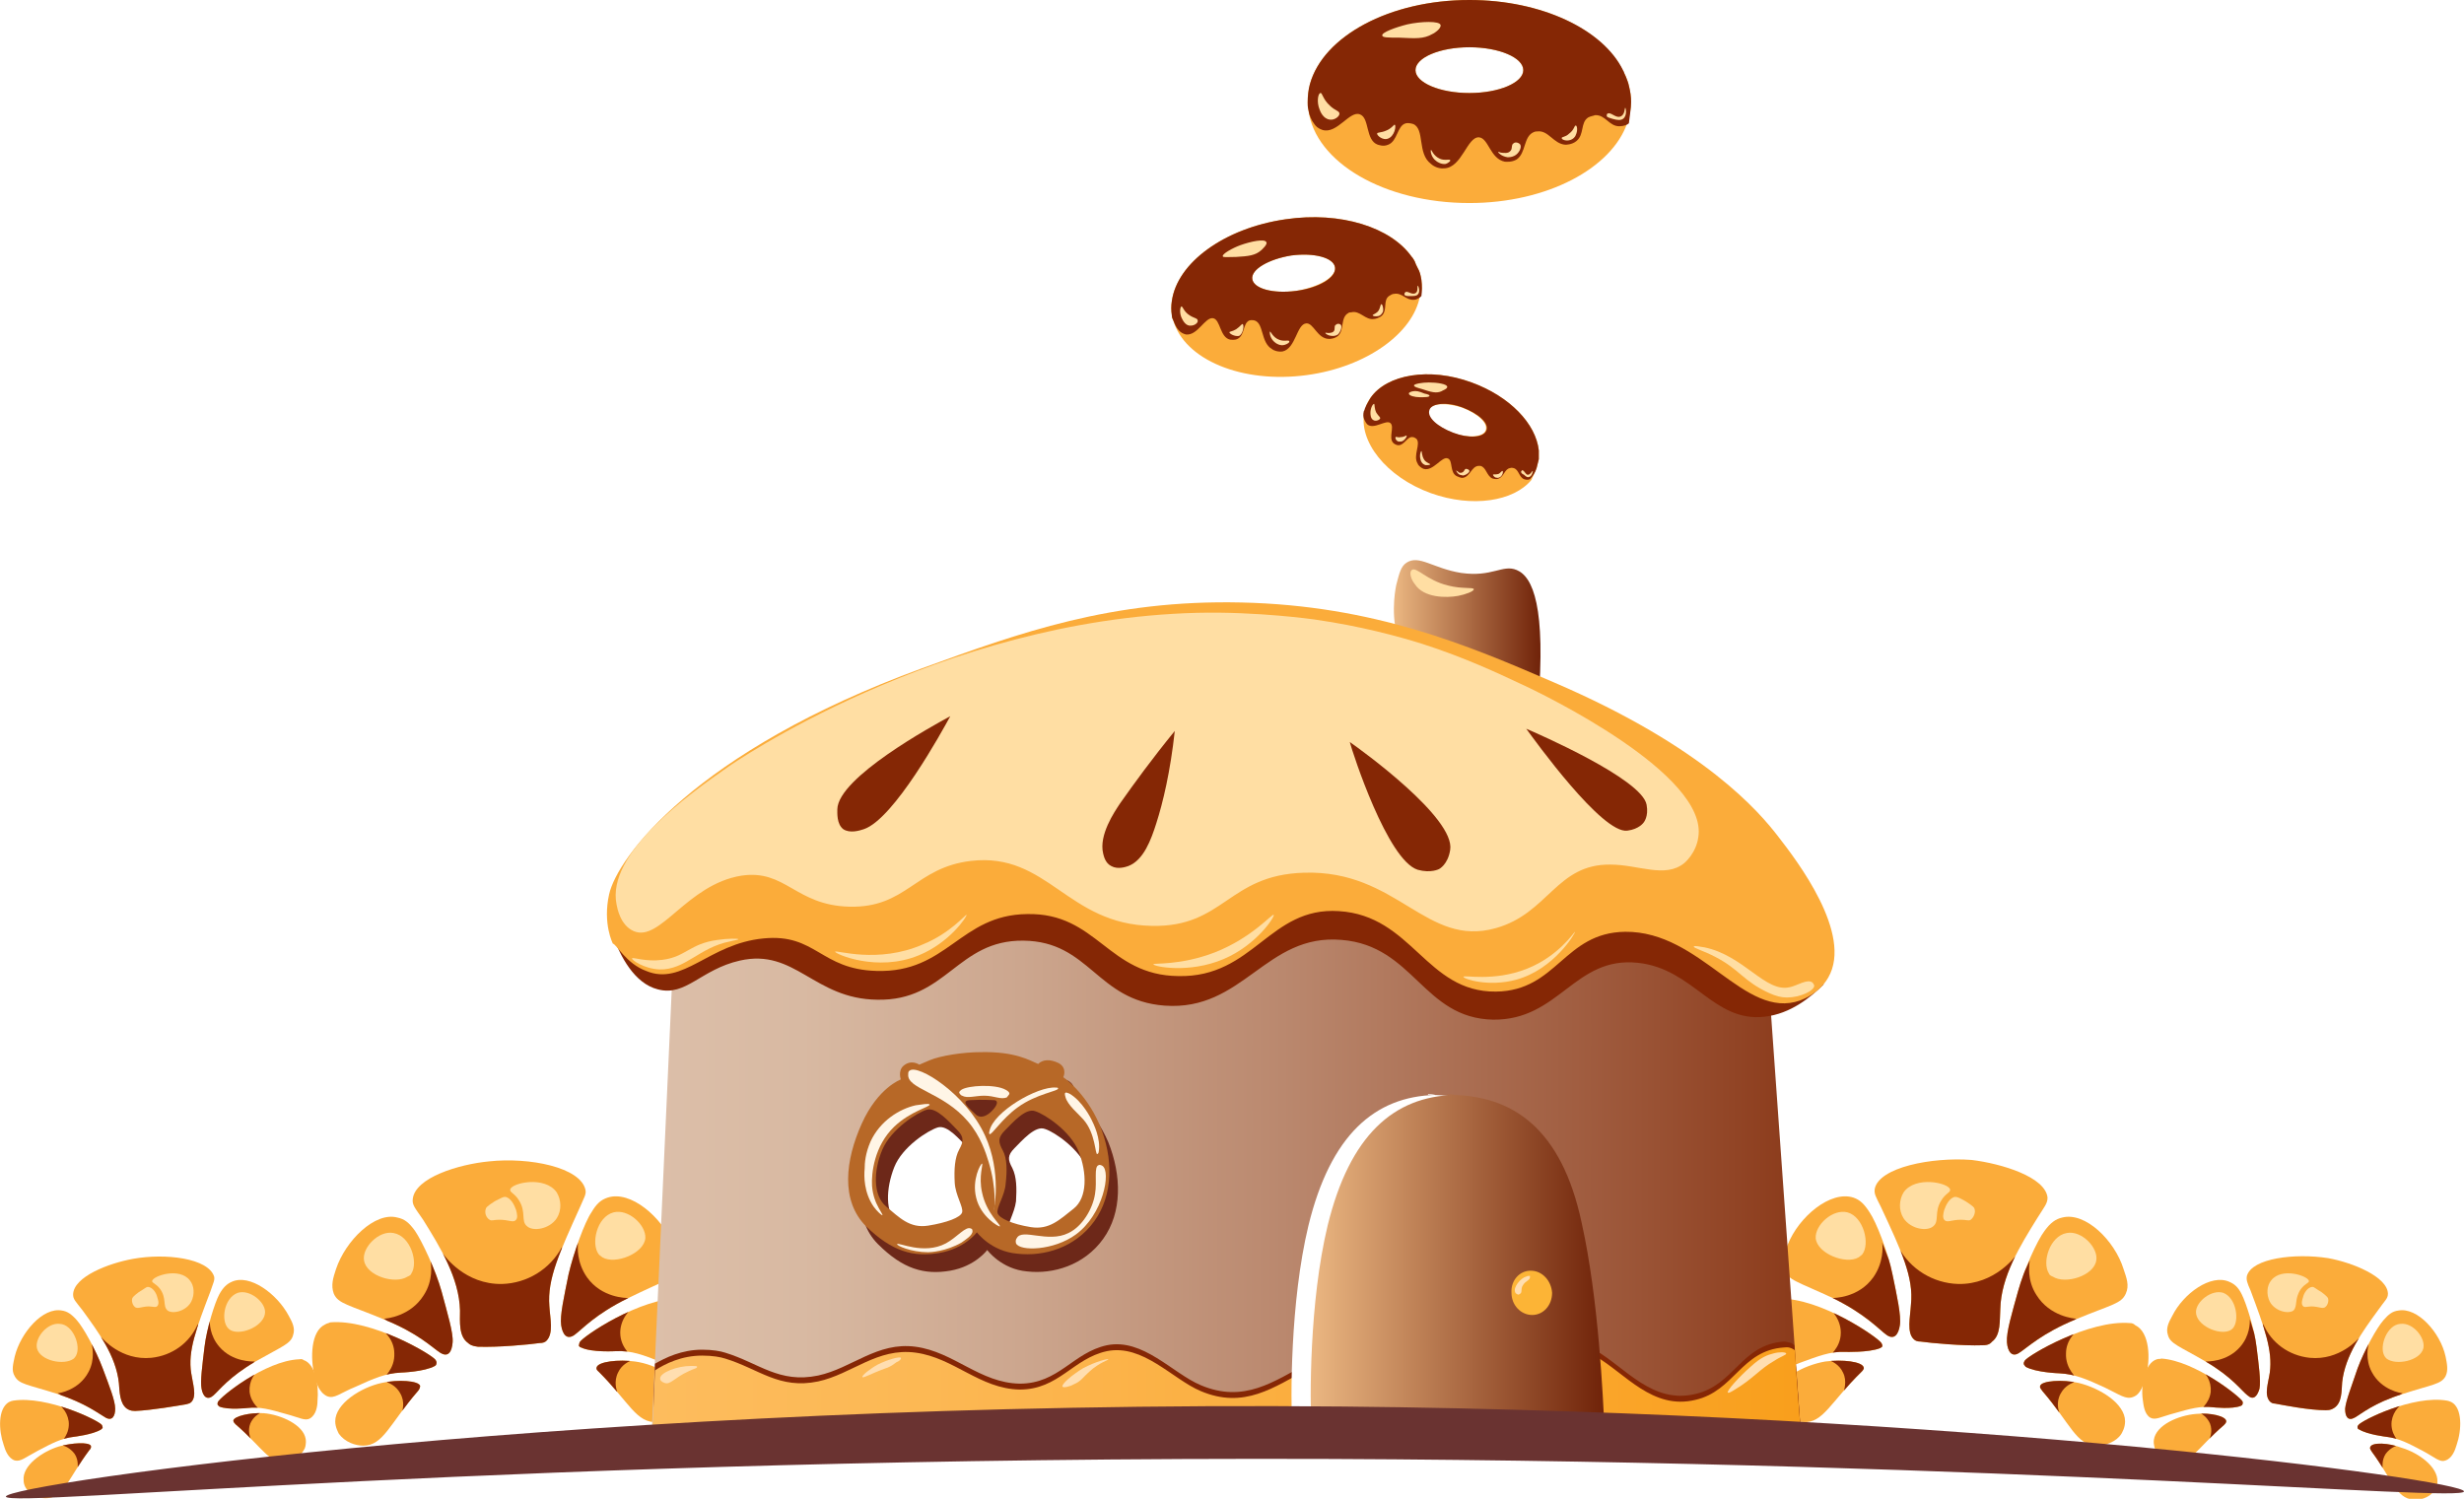 <?xml version="1.0" encoding="UTF-8"?> <svg xmlns="http://www.w3.org/2000/svg" xmlns:xlink="http://www.w3.org/1999/xlink" version="1.1" id="Layer_1" x="0px" y="0px" viewBox="0 0 333.7 203" style="enable-background:new 0 0 333.7 203;" xml:space="preserve"> <style type="text/css"> .st0{fill:#FBAC3A;} .st1{clip-path:url(#SVGID_00000004536213644525431850000003733154465465353916_);fill:#852705;} .st2{clip-path:url(#SVGID_00000114776458314231467950000003912022588770368943_);fill:#852705;} .st3{clip-path:url(#SVGID_00000146474843159205145590000013358361584883492998_);fill:#852705;} .st4{clip-path:url(#SVGID_00000148659855427810422720000001142584355517414035_);fill:#852705;} .st5{fill:#FFDEA3;} .st6{clip-path:url(#SVGID_00000093879836879815638260000013638468173962501504_);fill:#852705;} .st7{clip-path:url(#SVGID_00000027563384879750986730000012357834532130458813_);fill:#852705;} .st8{clip-path:url(#SVGID_00000178906174283822666530000007762325026156163477_);fill:#852705;} .st9{clip-path:url(#SVGID_00000164497278877723877610000001372169246819937671_);fill:#852705;} .st10{clip-path:url(#SVGID_00000008135917005560511960000009580562738549935535_);fill:#852705;} .st11{clip-path:url(#SVGID_00000096034478497497397420000015716653176452448425_);fill:#852705;} .st12{clip-path:url(#SVGID_00000084501731345112829440000001867592517969353106_);fill:#852705;} .st13{clip-path:url(#SVGID_00000021812643417439109270000009636968026072480929_);fill:#852705;} .st14{clip-path:url(#SVGID_00000088822230737739684320000008273415612359005369_);fill:#852705;} .st15{clip-path:url(#SVGID_00000046312292183645646620000015699158495210565505_);fill:#852705;} .st16{clip-path:url(#SVGID_00000049205771689955989560000003865433011767965867_);fill:#852705;} .st17{clip-path:url(#SVGID_00000028315220376259024720000018249801843227827607_);fill:#852705;} .st18{clip-path:url(#SVGID_00000087405340670933420100000008332564569769816762_);fill:#852705;} .st19{clip-path:url(#SVGID_00000083082872139480209520000005375701076241670533_);fill:#852705;} .st20{clip-path:url(#SVGID_00000098200552746049207350000001415430137950750595_);fill:#852705;} .st21{clip-path:url(#SVGID_00000158725202986252734970000014622095511849163445_);fill:#852705;} .st22{clip-path:url(#SVGID_00000077290438377294219910000004943996910683208341_);fill:#852705;} .st23{fill:#852705;} .st24{clip-path:url(#SVGID_00000173875480966063754010000001321187786296216994_);fill:#852705;} .st25{clip-path:url(#SVGID_00000172436983785537455040000018068715130309386387_);fill:#852705;} .st26{clip-path:url(#SVGID_00000157997644743158144420000003940361626475985553_);fill:#852705;} .st27{clip-path:url(#SVGID_00000113327728632511028780000009872325949485166233_);fill:#852705;} .st28{clip-path:url(#SVGID_00000143584620043236654840000005103635180402539944_);fill:#852705;} .st29{clip-path:url(#SVGID_00000171712314430450231440000014308400732153119118_);fill:#852705;} .st30{clip-path:url(#SVGID_00000012467244771924006700000015932393321151954585_);fill:#852705;} .st31{fill:url(#SVGID_00000141419747665819263790000016999253668222400140_);} .st32{fill:url(#SVGID_00000162352129390742758870000007063142280857916595_);} .st33{fill:url(#SVGID_00000078025970318455793700000017987304789412464825_);} .st34{fill:#FFDEB0;} .st35{fill:#FFFFFF;} .st36{fill:url(#SVGID_00000049910078035781491110000006877160844661610915_);} .st37{fill:#FCB436;} .st38{fill:#6D2819;} .st39{clip-path:url(#SVGID_00000169550179666704808450000017118428640191788192_);} .st40{fill:#B76827;} .st41{fill:#FFF5E6;} .st42{fill:#6A3331;} </style> <g> <g> <path class="st0" d="M8,195.9c-2.3,0.7-5,2.6-4.8,4.6c0,0.7,0.4,1.2,0.5,1.3c0.7,0.9,1.9,1.2,2.8,1.1c2.2-0.2,2.7-2.6,5.6-6.5 c0.1-0.1,0.3-0.3,0.2-0.6C12,195.3,9.8,195.4,8,195.9z"></path> <path class="st0" d="M1.2,189.9c-1.5,0.9-1.4,3.8-0.7,5.8c0.2,0.7,0.6,1.8,1.5,2.1c0.8,0.2,1.4-0.4,3.1-1.3c1.9-1,3.2-1.7,4.9-1.9 c0,0,2.6-0.3,3.7-1c0,0,0.1-0.1,0.2-0.2c0,0,0-0.2-0.1-0.4c-0.4-0.6-7.4-4-12-3.3C1.7,189.7,1.4,189.8,1.2,189.9z"></path> <path class="st0" d="M2,183.7c-0.2,1-0.5,1.9,0,2.7c0.6,1.1,1.7,1.1,5.8,2.4c3.9,1.3,5.6,2.7,6.5,3.2c0.9,0.5,1.3-0.2,1.3-1.2 c0-1.1-0.8-3.1-1.7-5.5c-0.9-2.4-2.6-5.5-3.5-6.5c-0.7-0.8-1.3-1.2-2-1.3C5.8,177,2.8,180.5,2,183.7z"></path> <path class="st0" d="M18,170.5c-3.3,0.6-8,2.4-8.1,4.8c0,0.7,0.3,0.9,1.3,2.2c2.1,2.9,4.5,6.1,4.9,9.8c0.1,1.2,0.1,2.8,1.1,3.5 c0.2,0.1,0.4,0.3,1.1,0.3c2.3-0.1,5.7-0.7,6.9-0.9c0.3-0.1,0.5-0.1,0.7-0.3c0.8-0.8,0.2-2.5,0-3.9c-0.5-3,0.7-6.1,2.6-11.1 c0.4-1.2,0.6-1.5,0.5-2C28.2,170.4,22.4,169.7,18,170.5z"></path> <g> <defs> <path id="SVGID_1_" d="M18,170.5c-3.3,0.6-8,2.4-8.1,4.8c0,0.7,0.3,0.9,1.3,2.2c2.1,2.9,4.5,6.1,4.9,9.8 c0.1,1.2,0.1,2.8,1.1,3.5c0.2,0.1,0.4,0.3,1.1,0.3c2.3-0.1,5.7-0.7,6.9-0.9c0.3-0.1,0.5-0.1,0.7-0.3c0.8-0.8,0.2-2.5,0-3.9 c-0.5-3,0.7-6.1,2.6-11.1c0.4-1.2,0.6-1.5,0.5-2C28.2,170.4,22.4,169.7,18,170.5z"></path> </defs> <clipPath id="SVGID_00000146496997977052255420000016798703808398759354_"> <use xlink:href="#SVGID_1_" style="overflow:visible;"></use> </clipPath> <path style="clip-path:url(#SVGID_00000146496997977052255420000016798703808398759354_);fill:#852705;" d="M13.7,181.1 c0.2,0.2,2.7,3.2,6.8,2.8c2.8-0.3,5.2-2,6.3-4.6c0.1,4.1,0.1,8.2,0.2,12.3c-3.6,0.3-7.1,0.5-10.7,0.8 C15.4,188.7,14.5,184.9,13.7,181.1z"></path> </g> <g> <defs> <path id="SVGID_00000066513609688257591720000016157145404775653544_" d="M2,183.7c-0.2,1-0.5,1.9,0,2.7 c0.6,1.1,1.7,1.1,5.8,2.4c3.9,1.3,5.6,2.7,6.5,3.2c0.9,0.5,1.3-0.2,1.3-1.2c0-1.1-0.8-3.1-1.7-5.5c-0.9-2.4-2.6-5.5-3.5-6.5 c-0.7-0.8-1.3-1.2-2-1.3C5.8,177,2.8,180.5,2,183.7z"></path> </defs> <clipPath id="SVGID_00000012440159643882228560000006529462035156300684_"> <use xlink:href="#SVGID_00000066513609688257591720000016157145404775653544_" style="overflow:visible;"></use> </clipPath> <path style="clip-path:url(#SVGID_00000012440159643882228560000006529462035156300684_);fill:#852705;" d="M17.6,191.3 c-1.7-3.1-3.5-6.2-5.2-9.4c0.1,0.5,0.5,2.2-0.4,3.9c-1.3,2.5-4,2.9-4.2,2.9c2.7,1.5,5.5,3.1,8.2,4.6 C16.5,192.7,17,192,17.6,191.3z"></path> </g> <g> <defs> <path id="SVGID_00000042733460635568880320000010720219436499387834_" d="M1.2,189.9c-1.5,0.9-1.4,3.8-0.7,5.8 c0.2,0.7,0.6,1.8,1.5,2.1c0.8,0.2,1.4-0.4,3.1-1.3c1.9-1,3.2-1.7,4.9-1.9c0,0,2.6-0.3,3.7-1c0,0,0.1-0.1,0.2-0.2 c0,0,0-0.2-0.1-0.4c-0.4-0.6-7.4-4-12-3.3C1.7,189.7,1.4,189.8,1.2,189.9z"></path> </defs> <clipPath id="SVGID_00000171683668945757600860000006250025506168231052_"> <use xlink:href="#SVGID_00000042733460635568880320000010720219436499387834_" style="overflow:visible;"></use> </clipPath> <path style="clip-path:url(#SVGID_00000171683668945757600860000006250025506168231052_);fill:#852705;" d="M15,193.7 c-0.7-0.8-1.9-2.1-4-3.1c-1.8-0.8-3.4-1-4.3-1c1.4,0.4,2.4,1.5,2.6,2.9c0.2,1.7-1,2.8-1.1,2.9c2.2-0.2,4.4-0.3,6.6-0.5 C14.8,194.6,14.9,194.1,15,193.7z"></path> </g> <g> <defs> <path id="SVGID_00000028320230288678310830000011624477194455814069_" d="M8,195.9c-2.3,0.7-5,2.6-4.8,4.6 c0,0.7,0.4,1.2,0.5,1.3c0.7,0.9,1.9,1.2,2.8,1.1c2.2-0.2,2.7-2.6,5.6-6.5c0.1-0.1,0.3-0.3,0.2-0.6C12,195.3,9.8,195.4,8,195.9z"></path> </defs> <clipPath id="SVGID_00000063601948387802737260000014064104015177966012_"> <use xlink:href="#SVGID_00000028320230288678310830000011624477194455814069_" style="overflow:visible;"></use> </clipPath> <path style="clip-path:url(#SVGID_00000063601948387802737260000014064104015177966012_);fill:#852705;" d="M8.5,195.8 c0.2,0,1,0.3,1.6,1.1c0.6,0.9,0.4,1.9,0.4,2.1c0.5-0.2,1.2-0.6,1.9-1.3c0.3-0.3,1.6-1.7,1.3-2.4c-0.3-0.5-1.1-0.5-1.8-0.4 C11.1,194.8,9.9,194.9,8.5,195.8z"></path> </g> <path class="st5" d="M10.3,183.6c0,0-0.1,0.2-0.3,0.4c-1.3,1-4.6,0.3-5-1.4c-0.3-1.4,1.4-3.5,3.1-3.3 C9.9,179.4,11,182.3,10.3,183.6z"></path> <path class="st0" d="M31.6,192.4c0,0.2,0.2,0.4,0.3,0.5c3.6,3.1,4.6,5.4,6.8,5.1c0.9-0.1,2-0.7,2.5-1.7c0.1-0.1,0.3-0.7,0.2-1.4 c-0.3-1.9-3.3-3.3-5.7-3.5C33.9,191.3,31.7,191.8,31.6,192.4z"></path> <path class="st0" d="M40.5,184.1c-4.6,0.2-10.7,5.1-11,5.8c-0.1,0.3,0,0.4,0,0.4c0.1,0.1,0.2,0.2,0.2,0.2c1.2,0.5,3.8,0.2,3.8,0.2 c1.7-0.2,3.1,0.2,5.2,0.8c1.9,0.5,2.6,1,3.3,0.6c0.8-0.5,1-1.6,1-2.4c0.2-2.1-0.3-5-1.9-5.5C40.9,184,40.6,184.1,40.5,184.1z"></path> <path class="st0" d="M31.4,173.6c-0.7,0.3-1.2,0.8-1.7,1.7c-0.6,1.1-1.7,4.6-2,7.1c-0.3,2.5-0.6,4.7-0.4,5.7 c0.2,1.1,0.8,1.6,1.6,0.9c0.8-0.7,2.1-2.5,5.7-4.6c3.7-2.1,4.8-2.4,5.1-3.6c0.3-0.9-0.1-1.7-0.6-2.6 C37.5,175.2,33.8,172.5,31.4,173.6z"></path> <g> <defs> <path id="SVGID_00000154391074822214578020000014924289109890153368_" d="M31.4,173.6c-0.7,0.3-1.2,0.8-1.7,1.7 c-0.6,1.1-1.7,4.6-2,7.1c-0.3,2.5-0.6,4.7-0.4,5.7c0.2,1.1,0.8,1.6,1.6,0.9c0.8-0.7,2.1-2.5,5.7-4.6c3.7-2.1,4.8-2.4,5.1-3.6 c0.3-0.9-0.1-1.7-0.6-2.6C37.5,175.2,33.8,172.5,31.4,173.6z"></path> </defs> <clipPath id="SVGID_00000034069226147861678790000002047681741283333504_"> <use xlink:href="#SVGID_00000154391074822214578020000014924289109890153368_" style="overflow:visible;"></use> </clipPath> <path style="clip-path:url(#SVGID_00000034069226147861678790000002047681741283333504_);fill:#852705;" d="M25.4,189 c1-3.4,2-6.8,3-10.3c0,0.5,0,2.2,1.3,3.7c1.8,2.1,4.5,2,4.8,2c-2.3,2.1-4.7,4.2-7,6.3C26.8,190.2,26.1,189.6,25.4,189z"></path> </g> <g> <defs> <path id="SVGID_00000121257807163550203080000016347074628921793167_" d="M40.5,184.1c-4.6,0.2-10.7,5.1-11,5.8 c-0.1,0.3,0,0.4,0,0.4c0.1,0.1,0.2,0.2,0.2,0.2c1.2,0.5,3.8,0.2,3.8,0.2c1.7-0.2,3.1,0.2,5.2,0.8c1.9,0.5,2.6,1,3.3,0.6 c0.8-0.5,1-1.6,1-2.4c0.2-2.1-0.3-5-1.9-5.5C40.9,184,40.6,184.1,40.5,184.1z"></path> </defs> <clipPath id="SVGID_00000044176009023456458540000014747561996606018690_"> <use xlink:href="#SVGID_00000121257807163550203080000016347074628921793167_" style="overflow:visible;"></use> </clipPath> <path style="clip-path:url(#SVGID_00000044176009023456458540000014747561996606018690_);fill:#852705;" d="M28.5,190.8 c0.5-0.9,1.4-2.5,3.2-3.8c1.6-1.2,3.1-1.7,4-1.9c-1.3,0.7-2,2-1.9,3.4c0.2,1.7,1.6,2.6,1.7,2.6c-2.2,0.3-4.4,0.7-6.6,1 C28.9,191.6,28.7,191.2,28.5,190.8z"></path> </g> <g> <defs> <path id="SVGID_00000060024620778594084250000018106119197361262999_" d="M31.6,192.4c0,0.2,0.2,0.4,0.3,0.5 c3.6,3.1,4.6,5.4,6.8,5.1c0.9-0.1,2-0.7,2.5-1.7c0.1-0.1,0.3-0.7,0.2-1.4c-0.3-1.9-3.3-3.3-5.7-3.5 C33.9,191.3,31.7,191.8,31.6,192.4z"></path> </defs> <clipPath id="SVGID_00000151534339315679952520000003061301629482761645_"> <use xlink:href="#SVGID_00000060024620778594084250000018106119197361262999_" style="overflow:visible;"></use> </clipPath> <path style="clip-path:url(#SVGID_00000151534339315679952520000003061301629482761645_);fill:#852705;" d="M35.2,191.4 c-0.2,0.1-0.9,0.5-1.3,1.4c-0.4,1,0,2,0.1,2.1c-0.5-0.1-1.3-0.4-2.1-0.9c-0.4-0.2-2-1.3-1.7-2.1c0.1-0.5,1-0.7,1.6-0.8 C32.5,191,33.7,190.9,35.2,191.4z"></path> </g> <path class="st5" d="M30.9,179.9c0,0,0.2,0.2,0.4,0.3c1.5,0.7,4.6-0.7,4.6-2.5c0-1.4-2.1-3.1-3.7-2.6 C30.3,175.8,29.9,178.9,30.9,179.9z"></path> <path class="st5" d="M21.7,174.6c-0.6-0.8-1.1-0.8-1.1-1.1c0.1-0.7,3.7-1.9,5.1-0.1c0.6,0.7,0.7,1.9,0.2,2.9 c-0.7,1.3-2.5,1.7-3.2,1.2C22,176.9,22.6,175.9,21.7,174.6z"></path> <path class="st5" d="M20,174.3c0.7,0,1.2,0.9,1.3,1.4c0.1,0.3,0.3,0.9,0,1.2c-0.3,0.3-0.7-0.1-1.8,0.1c-0.6,0.1-0.8,0.2-1.1,0.1 c-0.4-0.2-0.6-0.8-0.5-1.2c0-0.1,0.1-0.3,0.9-0.9C19.5,174.6,19.8,174.3,20,174.3z"></path> </g> <g> <path class="st0" d="M51.7,187.3c-2.8,0.6-6.3,2.8-6.3,5.2c0,0.8,0.4,1.5,0.5,1.7c0.8,1.1,2.2,1.6,3.3,1.6c2.7,0,3.6-3,7.4-7.4 c0.1-0.1,0.3-0.4,0.3-0.7C56.7,187,53.9,186.8,51.7,187.3z"></path> <path class="st0" d="M44,179.4c-1.9,0.9-2,4.5-1.4,7c0.2,0.8,0.6,2.2,1.7,2.7c1,0.4,1.7-0.4,3.9-1.3c2.4-1.1,4-1.8,6.1-1.9 c0,0,3.2-0.1,4.6-0.9c0,0,0.2-0.1,0.2-0.3c0,0,0.1-0.2-0.1-0.5c-0.4-0.7-8.7-5.6-14.3-5.1C44.6,179.2,44.3,179.2,44,179.4z"></path> <path class="st0" d="M45.5,171.9c-0.4,1.2-0.7,2.2-0.3,3.3c0.6,1.4,2,1.5,6.8,3.5c4.7,1.9,6.5,3.8,7.6,4.5 c1.1,0.7,1.6-0.1,1.7-1.4c0.1-1.3-0.7-3.9-1.5-6.9c-0.8-2.9-2.7-6.9-3.6-8.2c-0.8-1.1-1.4-1.6-2.4-1.8 C50.8,164.1,46.8,168,45.5,171.9z"></path> <path class="st0" d="M66.2,157.3c-4.1,0.4-10,2.2-10.3,5.1c-0.1,0.8,0.3,1.2,1.4,2.8c2.3,3.7,4.9,7.9,5,12.3 c0,1.5-0.2,3.5,1.1,4.4c0.2,0.2,0.5,0.4,1.3,0.5c2.8,0.1,7-0.3,8.4-0.5c0.4,0,0.7-0.1,0.9-0.3c1-1,0.5-3,0.4-4.7 c-0.3-3.7,1.4-7.3,4.1-13.3c0.6-1.4,0.9-1.8,0.8-2.4C78.7,158.1,71.7,156.7,66.2,157.3z"></path> <g> <defs> <path id="SVGID_00000060009674977907508360000008052253885870948540_" d="M66.2,157.3c-4.1,0.4-10,2.2-10.3,5.1 c-0.1,0.8,0.3,1.2,1.4,2.8c2.3,3.7,4.9,7.9,5,12.3c0,1.5-0.2,3.5,1.1,4.4c0.2,0.2,0.5,0.4,1.3,0.5c2.8,0.1,7-0.3,8.4-0.5 c0.4,0,0.7-0.1,0.9-0.3c1-1,0.5-3,0.4-4.7c-0.3-3.7,1.4-7.3,4.1-13.3c0.6-1.4,0.9-1.8,0.8-2.4C78.7,158.1,71.7,156.7,66.2,157.3 z"></path> </defs> <clipPath id="SVGID_00000042005749205658959780000011753585453180869765_"> <use xlink:href="#SVGID_00000060009674977907508360000008052253885870948540_" style="overflow:visible;"></use> </clipPath> <path style="clip-path:url(#SVGID_00000042005749205658959780000011753585453180869765_);fill:#852705;" d="M60,169.8 c0.2,0.3,3,4.2,8,4.1c3.4-0.1,6.5-2,8.1-5c-0.3,5-0.6,10-0.9,15c-4.4,0-8.8,0-13.1,0C61.4,179.2,60.7,174.5,60,169.8z"></path> </g> <g> <defs> <path id="SVGID_00000132776899392121504840000014546406891616574612_" d="M45.5,171.9c-0.4,1.2-0.7,2.2-0.3,3.3 c0.6,1.4,2,1.5,6.8,3.5c4.7,1.9,6.5,3.8,7.6,4.5c1.1,0.7,1.6-0.1,1.7-1.4c0.1-1.3-0.7-3.9-1.5-6.9c-0.8-2.9-2.7-6.9-3.6-8.2 c-0.8-1.1-1.4-1.6-2.4-1.8C50.8,164.1,46.8,168,45.5,171.9z"></path> </defs> <clipPath id="SVGID_00000154406359566208798390000009668410738018256773_"> <use xlink:href="#SVGID_00000132776899392121504840000014546406891616574612_" style="overflow:visible;"></use> </clipPath> <path style="clip-path:url(#SVGID_00000154406359566208798390000009668410738018256773_);fill:#852705;" d="M63.8,182.6 c-1.8-4-3.6-7.9-5.5-11.9c0.1,0.6,0.4,2.7-0.9,4.7c-1.8,2.9-5.1,3.2-5.4,3.2c3.2,2.1,6.4,4.2,9.6,6.3 C62.4,184.2,63.1,183.4,63.8,182.6z"></path> </g> <g> <defs> <path id="SVGID_00000111897789967003788170000011168750408809358010_" d="M44,179.4c-1.9,0.9-2,4.5-1.4,7 c0.2,0.8,0.6,2.2,1.7,2.7c1,0.4,1.7-0.4,3.9-1.3c2.4-1.1,4-1.8,6.1-1.9c0,0,3.2-0.1,4.6-0.9c0,0,0.2-0.1,0.2-0.3 c0,0,0.1-0.2-0.1-0.5c-0.4-0.7-8.7-5.6-14.3-5.1C44.6,179.2,44.3,179.2,44,179.4z"></path> </defs> <clipPath id="SVGID_00000065037025706384776850000010574069648519819962_"> <use xlink:href="#SVGID_00000111897789967003788170000011168750408809358010_" style="overflow:visible;"></use> </clipPath> <path style="clip-path:url(#SVGID_00000065037025706384776850000010574069648519819962_);fill:#852705;" d="M60.4,185.2 c-0.7-1-2.2-2.8-4.6-4.1c-2.1-1.1-4-1.5-5.2-1.6c1.6,0.6,2.8,2.1,2.8,3.8c0.1,2.1-1.5,3.4-1.7,3.5c2.7,0,5.4,0,8.1,0.1 C60.1,186.3,60.3,185.8,60.4,185.2z"></path> </g> <g> <defs> <path id="SVGID_00000004525968939137487340000006748049284064016571_" d="M51.7,187.3c-2.8,0.6-6.3,2.8-6.3,5.2 c0,0.8,0.4,1.5,0.5,1.7c0.8,1.1,2.2,1.6,3.3,1.6c2.7,0,3.6-3,7.4-7.4c0.1-0.1,0.3-0.4,0.3-0.7C56.7,187,53.9,186.8,51.7,187.3z"></path> </defs> <clipPath id="SVGID_00000129165113780272936700000015757078171681249967_"> <use xlink:href="#SVGID_00000004525968939137487340000006748049284064016571_" style="overflow:visible;"></use> </clipPath> <path style="clip-path:url(#SVGID_00000129165113780272936700000015757078171681249967_);fill:#852705;" d="M52.4,187.2 c0.2,0.1,1.2,0.4,1.8,1.5c0.7,1.2,0.3,2.4,0.2,2.6c0.6-0.2,1.5-0.7,2.4-1.5c0.4-0.3,2.2-1.9,1.7-2.8c-0.3-0.6-1.3-0.7-2.1-0.7 C55.6,186.2,54.2,186.2,52.4,187.2z"></path> </g> <path class="st5" d="M55.7,172.5c0,0.1-0.2,0.3-0.5,0.4c-1.7,1.1-5.6-0.1-5.9-2.2c-0.3-1.7,2-4.1,4-3.7 C55.6,167.4,56.7,171,55.7,172.5z"></path> <path class="st0" d="M80.8,185.2c-0.1,0.3,0.2,0.5,0.3,0.6c4.1,4.1,5.1,7,7.9,6.8c1.1-0.1,2.5-0.7,3.2-1.8 c0.1-0.2,0.5-0.9,0.4-1.7c-0.2-2.4-3.7-4.3-6.6-4.7C83.8,184.1,81,184.4,80.8,185.2z"></path> <path class="st0" d="M92.4,175.8c-5.7-0.1-13.6,5.3-13.9,6c-0.1,0.3-0.1,0.5-0.1,0.5c0.1,0.1,0.2,0.2,0.3,0.2 c1.4,0.7,4.7,0.5,4.7,0.5c2.1-0.1,3.7,0.5,6.2,1.5c2.2,0.8,3,1.5,4,1.1c1-0.5,1.3-1.9,1.5-2.8c0.5-2.6,0.1-6.1-1.8-6.9 C92.9,175.8,92.6,175.8,92.4,175.8z"></path> <path class="st0" d="M82.3,162.2c-0.9,0.3-1.5,0.8-2.2,2c-0.9,1.3-2.4,5.4-3.1,8.4c-0.6,3-1.2,5.6-1,6.9c0.2,1.3,0.8,2,1.8,1.3 c1.1-0.8,2.8-2.8,7.3-5c4.7-2.3,6-2.5,6.6-3.9c0.4-1.1,0-2.1-0.5-3.3C89.6,164.8,85.4,161.2,82.3,162.2z"></path> <g> <defs> <path id="SVGID_00000168804071992651987960000006817121935715107754_" d="M82.3,162.2c-0.9,0.3-1.5,0.8-2.2,2 c-0.9,1.3-2.4,5.4-3.1,8.4c-0.6,3-1.2,5.6-1,6.9c0.2,1.3,0.8,2,1.8,1.3c1.1-0.8,2.8-2.8,7.3-5c4.7-2.3,6-2.5,6.6-3.9 c0.4-1.1,0-2.1-0.5-3.3C89.6,164.8,85.4,161.2,82.3,162.2z"></path> </defs> <clipPath id="SVGID_00000012462182316357000380000004506418044727167360_"> <use xlink:href="#SVGID_00000168804071992651987960000006817121935715107754_" style="overflow:visible;"></use> </clipPath> <path style="clip-path:url(#SVGID_00000012462182316357000380000004506418044727167360_);fill:#852705;" d="M73.6,180.5 c1.6-4.1,3.1-8.2,4.7-12.2c-0.1,0.6-0.2,2.7,1.2,4.7c2,2.8,5.3,2.8,5.6,2.8c-3,2.3-6.1,4.6-9.1,7C75.2,182,74.4,181.3,73.6,180.5 z"></path> </g> <g> <defs> <path id="SVGID_00000054228227369476738550000009961773622645059495_" d="M92.4,175.8c-5.7-0.1-13.6,5.3-13.9,6 c-0.1,0.3-0.1,0.5-0.1,0.5c0.1,0.1,0.2,0.2,0.3,0.2c1.4,0.7,4.7,0.5,4.7,0.5c2.1-0.1,3.7,0.5,6.2,1.5c2.2,0.8,3,1.5,4,1.1 c1-0.5,1.3-1.9,1.5-2.8c0.5-2.6,0.1-6.1-1.8-6.9C92.9,175.8,92.6,175.8,92.4,175.8z"></path> </defs> <clipPath id="SVGID_00000116934442933240404150000004842779621021821625_"> <use xlink:href="#SVGID_00000054228227369476738550000009961773622645059495_" style="overflow:visible;"></use> </clipPath> <path style="clip-path:url(#SVGID_00000116934442933240404150000004842779621021821625_);fill:#852705;" d="M77.2,183 c0.7-1.1,2-2.9,4.3-4.4c2-1.3,3.9-1.8,5.1-2c-1.6,0.7-2.6,2.3-2.6,3.9c0,2.1,1.7,3.3,1.9,3.4c-2.7,0.2-5.4,0.4-8.1,0.6 C77.5,184,77.4,183.5,77.2,183z"></path> </g> <g> <defs> <path id="SVGID_00000057854591210622131040000013905681377509123252_" d="M80.8,185.2c-0.1,0.3,0.2,0.5,0.3,0.6 c4.1,4.1,5.1,7,7.9,6.8c1.1-0.1,2.5-0.7,3.2-1.8c0.1-0.2,0.5-0.9,0.4-1.7c-0.2-2.4-3.7-4.3-6.6-4.7 C83.8,184.1,81,184.4,80.8,185.2z"></path> </defs> <clipPath id="SVGID_00000145036113416328858240000002112929642371363468_"> <use xlink:href="#SVGID_00000057854591210622131040000013905681377509123252_" style="overflow:visible;"></use> </clipPath> <path style="clip-path:url(#SVGID_00000145036113416328858240000002112929642371363468_);fill:#852705;" d="M85.4,184.3 c-0.2,0.1-1.2,0.5-1.7,1.6c-0.6,1.2-0.2,2.4-0.1,2.6c-0.6-0.2-1.6-0.6-2.5-1.3c-0.4-0.3-2.3-1.8-1.9-2.7c0.2-0.6,1.3-0.8,2.1-0.8 C82,183.6,83.5,183.5,85.4,184.3z"></path> </g> <path class="st5" d="M81.1,169.9c0,0,0.2,0.2,0.5,0.4c1.7,1,5.6-0.5,5.8-2.6c0.1-1.8-2.3-4-4.3-3.5 C80.8,164.8,80,168.5,81.1,169.9z"></path> <path class="st5" d="M70.3,162.6c-0.6-1-1.3-1.1-1.2-1.5c0.2-0.9,4.7-1.9,6.3,0.4c0.6,1,0.7,2.4,0,3.5c-1,1.5-3.2,1.8-4,1.1 C70.5,165.4,71.3,164.2,70.3,162.6z"></path> <path class="st5" d="M68.4,162.1c0.8,0.1,1.3,1.2,1.5,1.8c0.1,0.4,0.3,1.1-0.1,1.4c-0.4,0.3-0.9-0.1-2.2-0.1c-0.8,0-1,0.2-1.3,0 c-0.5-0.3-0.7-1-0.5-1.5c0-0.1,0.1-0.3,1.2-1C67.8,162.3,68.1,162.1,68.4,162.1z"></path> </g> <g> <path class="st0" d="M276.3,187.7c-0.1,0.3,0.2,0.5,0.3,0.7c3.8,4.4,4.6,7.4,7.4,7.4c1.1,0,2.6-0.5,3.3-1.6 c0.1-0.2,0.5-0.8,0.5-1.7c0-2.4-3.4-4.5-6.3-5.2C279.3,186.8,276.5,187,276.3,187.7z"></path> <path class="st0" d="M288.5,179.2c-5.6-0.5-13.9,4.4-14.3,5.1c-0.2,0.3-0.1,0.5-0.1,0.5c0.1,0.2,0.2,0.2,0.2,0.3 c1.4,0.8,4.6,0.9,4.6,0.9c2.1,0.1,3.7,0.8,6.1,1.9c2.1,1,2.9,1.7,3.9,1.3c1.1-0.4,1.4-1.8,1.7-2.7c0.7-2.5,0.5-6.1-1.4-7 C288.9,179.2,288.6,179.2,288.5,179.2z"></path> <path class="st0" d="M279.3,164.9c-0.9,0.2-1.6,0.7-2.4,1.8c-1,1.3-2.8,5.3-3.6,8.2c-0.8,2.9-1.6,5.5-1.5,6.9 c0.1,1.3,0.7,2.1,1.7,1.4c1.1-0.7,3-2.6,7.6-4.5c4.8-2,6.2-2.1,6.8-3.5c0.5-1.1,0.1-2.1-0.3-3.3 C286.4,168,282.4,164.1,279.3,164.9z"></path> <path class="st0" d="M253.9,161c-0.1,0.7,0.1,1,0.8,2.4c2.8,6,4.5,9.6,4.1,13.3c-0.1,1.7-0.6,3.8,0.4,4.7c0.2,0.2,0.5,0.3,0.9,0.3 c1.4,0.2,5.7,0.6,8.4,0.5c0.9,0,1.1-0.3,1.3-0.5c1.2-0.9,1-2.9,1.1-4.4c0.1-4.4,2.7-8.6,5-12.3c1-1.6,1.4-2,1.4-2.8 c-0.3-2.8-6.2-4.6-10.3-5.1C261.6,156.7,254.5,158.1,253.9,161z"></path> <g> <defs> <path id="SVGID_00000021079630965744832240000018008735462314436773_" d="M253.9,161c-0.1,0.7,0.1,1,0.8,2.4 c2.8,6,4.5,9.6,4.1,13.3c-0.1,1.7-0.6,3.8,0.4,4.7c0.2,0.2,0.5,0.3,0.9,0.3c1.4,0.2,5.7,0.6,8.4,0.5c0.9,0,1.1-0.3,1.3-0.5 c1.2-0.9,1-2.9,1.1-4.4c0.1-4.4,2.7-8.6,5-12.3c1-1.6,1.4-2,1.4-2.8c-0.3-2.8-6.2-4.6-10.3-5.1 C261.6,156.7,254.5,158.1,253.9,161z"></path> </defs> <clipPath id="SVGID_00000070811769354873769500000005335414725656107448_"> <use xlink:href="#SVGID_00000021079630965744832240000018008735462314436773_" style="overflow:visible;"></use> </clipPath> <path style="clip-path:url(#SVGID_00000070811769354873769500000005335414725656107448_);fill:#852705;" d="M273.2,169.8 c-0.2,0.3-3,4.2-8,4.1c-3.4-0.1-6.5-2-8.1-5c0.3,5,0.6,10,0.9,15c4.4,0,8.8,0,13.1,0C271.8,179.2,272.5,174.5,273.2,169.8z"></path> </g> <g> <defs> <path id="SVGID_00000064335101188349177940000004156713470436392601_" d="M279.3,164.9c-0.9,0.2-1.6,0.7-2.4,1.8 c-1,1.3-2.8,5.3-3.6,8.2c-0.8,2.9-1.6,5.5-1.5,6.9c0.1,1.3,0.7,2.1,1.7,1.4c1.1-0.7,3-2.6,7.6-4.5c4.8-2,6.2-2.1,6.8-3.5 c0.5-1.1,0.1-2.1-0.3-3.3C286.4,168,282.4,164.1,279.3,164.9z"></path> </defs> <clipPath id="SVGID_00000136402219415946494110000001380155903414248322_"> <use xlink:href="#SVGID_00000064335101188349177940000004156713470436392601_" style="overflow:visible;"></use> </clipPath> <path style="clip-path:url(#SVGID_00000136402219415946494110000001380155903414248322_);fill:#852705;" d="M269.4,182.6 c1.8-4,3.6-7.9,5.5-11.9c-0.1,0.6-0.4,2.7,0.9,4.7c1.8,2.9,5.1,3.2,5.4,3.2c-3.2,2.1-6.4,4.2-9.6,6.3 C270.8,184.2,270.1,183.4,269.4,182.6z"></path> </g> <g> <defs> <path id="SVGID_00000083768646699080248360000015607281131536107926_" d="M288.5,179.2c-5.6-0.5-13.9,4.4-14.3,5.1 c-0.2,0.3-0.1,0.5-0.1,0.5c0.1,0.2,0.2,0.2,0.2,0.3c1.4,0.8,4.6,0.9,4.6,0.9c2.1,0.1,3.7,0.8,6.1,1.9c2.1,1,2.9,1.7,3.9,1.3 c1.1-0.4,1.4-1.8,1.7-2.7c0.7-2.5,0.5-6.1-1.4-7C288.9,179.2,288.6,179.2,288.5,179.2z"></path> </defs> <clipPath id="SVGID_00000052099128879557305310000013322348460143829147_"> <use xlink:href="#SVGID_00000083768646699080248360000015607281131536107926_" style="overflow:visible;"></use> </clipPath> <path style="clip-path:url(#SVGID_00000052099128879557305310000013322348460143829147_);fill:#852705;" d="M272.8,185.2 c0.7-1,2.2-2.8,4.6-4.1c2.1-1.1,4-1.5,5.2-1.6c-1.6,0.6-2.8,2.1-2.8,3.8c-0.1,2.1,1.5,3.4,1.6,3.5c-2.7,0-5.4,0-8.1,0.1 C273.1,186.3,272.9,185.8,272.8,185.2z"></path> </g> <g> <defs> <path id="SVGID_00000047770054883495238890000005387269675208075661_" d="M276.3,187.7c-0.1,0.3,0.2,0.5,0.3,0.7 c3.8,4.4,4.6,7.4,7.4,7.4c1.1,0,2.6-0.5,3.3-1.6c0.1-0.2,0.5-0.8,0.5-1.7c0-2.4-3.4-4.5-6.3-5.2 C279.3,186.8,276.5,187,276.3,187.7z"></path> </defs> <clipPath id="SVGID_00000155848375989734333690000001185590392770272161_"> <use xlink:href="#SVGID_00000047770054883495238890000005387269675208075661_" style="overflow:visible;"></use> </clipPath> <path style="clip-path:url(#SVGID_00000155848375989734333690000001185590392770272161_);fill:#852705;" d="M280.9,187.2 c-0.2,0.1-1.2,0.4-1.8,1.5c-0.7,1.2-0.3,2.4-0.2,2.6c-0.6-0.2-1.5-0.7-2.4-1.5c-0.4-0.3-2.2-1.9-1.8-2.8c0.3-0.6,1.3-0.7,2.1-0.7 C277.6,186.2,279.1,186.2,280.9,187.2z"></path> </g> <path class="st5" d="M277.5,172.5c0,0.1,0.2,0.3,0.5,0.4c1.7,1.1,5.6-0.1,5.9-2.2c0.3-1.7-2-4.1-4-3.7 C277.6,167.4,276.5,171,277.5,172.5z"></path> <path class="st0" d="M247.2,184.4c-2.9,0.5-6.4,2.3-6.6,4.7c-0.1,0.8,0.3,1.5,0.4,1.7c0.7,1.2,2.1,1.8,3.2,1.8 c2.7,0.2,3.7-2.7,7.9-6.8c0.1-0.1,0.4-0.4,0.3-0.6C252.2,184.4,249.5,184.1,247.2,184.4z"></path> <path class="st0" d="M240,176c-1.9,0.8-2.3,4.3-1.8,6.9c0.2,0.9,0.4,2.3,1.5,2.8c0.9,0.4,1.7-0.2,4-1.1c2.5-0.9,4.2-1.6,6.2-1.5 c0,0,3.2,0.1,4.7-0.5c0,0,0.2-0.1,0.3-0.2c0,0,0.1-0.2-0.1-0.5c-0.4-0.7-8.3-6.2-13.9-6C240.7,175.8,240.4,175.8,240,176z"></path> <path class="st0" d="M242.1,168.6c-0.5,1.2-0.9,2.2-0.5,3.3c0.5,1.5,1.9,1.7,6.6,3.9c4.5,2.2,6.3,4.3,7.3,5c1,0.7,1.6,0,1.8-1.3 c0.2-1.3-0.4-4-1-6.9c-0.6-3-2.2-7.1-3.1-8.4c-0.7-1.1-1.3-1.7-2.2-2C247.9,161.2,243.6,164.8,242.1,168.6z"></path> <g> <defs> <path id="SVGID_00000101082606837229257790000004315111917034973085_" d="M242.1,168.6c-0.5,1.2-0.9,2.2-0.5,3.3 c0.5,1.5,1.9,1.7,6.6,3.9c4.5,2.2,6.3,4.3,7.3,5c1,0.7,1.6,0,1.8-1.3c0.2-1.3-0.4-4-1-6.9c-0.6-3-2.2-7.1-3.1-8.4 c-0.7-1.1-1.3-1.7-2.2-2C247.9,161.2,243.6,164.8,242.1,168.6z"></path> </defs> <clipPath id="SVGID_00000063611077648935067570000004452119189345974696_"> <use xlink:href="#SVGID_00000101082606837229257790000004315111917034973085_" style="overflow:visible;"></use> </clipPath> <path style="clip-path:url(#SVGID_00000063611077648935067570000004452119189345974696_);fill:#852705;" d="M259.6,180.5 c-1.6-4.1-3.1-8.2-4.7-12.2c0.1,0.6,0.2,2.7-1.2,4.7c-2,2.8-5.3,2.8-5.6,2.8c3,2.3,6.1,4.6,9.1,7 C258.1,182,258.8,181.3,259.6,180.5z"></path> </g> <g> <defs> <path id="SVGID_00000155832630856844160140000000265128896067889064_" d="M240,176c-1.9,0.8-2.3,4.3-1.8,6.9 c0.2,0.9,0.4,2.3,1.5,2.8c0.9,0.4,1.7-0.2,4-1.1c2.5-0.9,4.2-1.6,6.2-1.5c0,0,3.2,0.1,4.7-0.5c0,0,0.2-0.1,0.3-0.2 c0,0,0.1-0.2-0.1-0.5c-0.4-0.7-8.3-6.2-13.9-6C240.7,175.8,240.4,175.8,240,176z"></path> </defs> <clipPath id="SVGID_00000007399294621593415680000015661624228149821866_"> <use xlink:href="#SVGID_00000155832630856844160140000000265128896067889064_" style="overflow:visible;"></use> </clipPath> <path style="clip-path:url(#SVGID_00000007399294621593415680000015661624228149821866_);fill:#852705;" d="M256.1,183 c-0.7-1.1-2-2.9-4.3-4.4c-2-1.3-3.9-1.8-5.1-2c1.6,0.7,2.6,2.3,2.6,3.9c0,2.1-1.7,3.3-1.9,3.4c2.7,0.2,5.4,0.4,8.1,0.6 C255.7,184,255.9,183.5,256.1,183z"></path> </g> <g> <defs> <path id="SVGID_00000066514176765259957870000005226773565354130328_" d="M247.2,184.4c-2.9,0.5-6.4,2.3-6.6,4.7 c-0.1,0.8,0.3,1.5,0.4,1.7c0.7,1.2,2.1,1.8,3.2,1.8c2.7,0.2,3.7-2.7,7.9-6.8c0.1-0.1,0.4-0.4,0.3-0.6 C252.2,184.4,249.5,184.1,247.2,184.4z"></path> </defs> <clipPath id="SVGID_00000005949567528916169080000005572796591057324424_"> <use xlink:href="#SVGID_00000066514176765259957870000005226773565354130328_" style="overflow:visible;"></use> </clipPath> <path style="clip-path:url(#SVGID_00000005949567528916169080000005572796591057324424_);fill:#852705;" d="M247.9,184.3 c0.2,0.1,1.2,0.5,1.7,1.6c0.6,1.2,0.1,2.4,0.1,2.6c0.6-0.2,1.6-0.6,2.5-1.3c0.4-0.3,2.3-1.8,1.9-2.7c-0.2-0.6-1.3-0.8-2.1-0.8 C251.2,183.6,249.7,183.5,247.9,184.3z"></path> </g> <path class="st5" d="M252.2,169.9c0,0-0.2,0.2-0.5,0.4c-1.7,1-5.6-0.5-5.8-2.6c-0.1-1.8,2.3-4,4.3-3.5 C252.4,164.8,253.3,168.5,252.2,169.9z"></path> <path class="st5" d="M262.9,162.6c0.6-1,1.3-1.1,1.2-1.5c-0.2-0.9-4.7-1.9-6.3,0.4c-0.6,1-0.7,2.4,0,3.5c1,1.5,3.2,1.8,4,1.1 C262.7,165.4,261.9,164.2,262.9,162.6z"></path> <path class="st5" d="M264.8,162.1c-0.8,0.1-1.3,1.2-1.5,1.8c-0.1,0.4-0.3,1.1,0.1,1.4c0.4,0.3,0.9-0.1,2.2-0.1c0.8,0,1,0.2,1.3,0 c0.4-0.3,0.7-1,0.5-1.5c0-0.1-0.1-0.3-1.2-1C265.5,162.3,265.1,162.1,264.8,162.1z"></path> <path class="st23" d="M243.5,182.8"></path> </g> <g> <path class="st0" d="M321,196c-0.1,0.2,0.1,0.4,0.2,0.6c2.8,3.8,3.3,6.3,5.6,6.5c0.9,0.1,2.1-0.2,2.8-1.1c0.1-0.1,0.5-0.6,0.5-1.3 c0.1-2-2.5-3.9-4.8-4.6C323.5,195.4,321.2,195.3,321,196z"></path> <path class="st0" d="M331.4,189.7c-4.6-0.8-11.6,2.7-12,3.3c-0.2,0.2-0.1,0.4-0.1,0.4c0,0.1,0.1,0.2,0.2,0.2c1.1,0.7,3.7,1,3.7,1 c1.7,0.2,3,0.9,4.9,1.9c1.7,0.9,2.3,1.6,3.1,1.3c0.9-0.3,1.3-1.4,1.5-2.1c0.7-2,0.8-5-0.7-5.8 C331.8,189.8,331.5,189.7,331.4,189.7z"></path> <path class="st0" d="M324.8,177.5c-0.8,0.1-1.3,0.5-2,1.3c-0.9,1-2.6,4.1-3.5,6.5c-0.8,2.4-1.6,4.4-1.7,5.5c0,1.1,0.4,1.7,1.3,1.2 c0.9-0.5,2.6-2,6.5-3.2c4-1.3,5.2-1.3,5.8-2.4c0.4-0.8,0.2-1.7,0-2.7C330.5,180.5,327.4,177,324.8,177.5z"></path> <path class="st0" d="M304.3,172.8c-0.1,0.5,0,0.9,0.5,2c1.9,5.1,3,8.1,2.6,11.1c-0.2,1.4-0.8,3,0,3.9c0.2,0.2,0.4,0.3,0.7,0.3 c1.1,0.2,4.6,0.9,6.9,0.9c0.7,0,0.9-0.2,1.1-0.3c1.1-0.7,1-2.3,1.1-3.5c0.4-3.6,2.7-6.8,4.9-9.8c0.9-1.3,1.3-1.5,1.3-2.2 c-0.1-2.3-4.8-4.2-8.1-4.8C310.8,169.7,305,170.4,304.3,172.8z"></path> <g> <defs> <path id="SVGID_00000076597427246429333500000017101888106500009871_" d="M304.3,172.8c-0.1,0.5,0,0.9,0.5,2 c1.9,5.1,3,8.1,2.6,11.1c-0.2,1.4-0.8,3,0,3.9c0.2,0.2,0.4,0.3,0.7,0.3c1.1,0.2,4.6,0.9,6.9,0.9c0.7,0,0.9-0.2,1.1-0.3 c1.1-0.7,1-2.3,1.1-3.5c0.4-3.6,2.7-6.8,4.9-9.8c0.9-1.3,1.3-1.5,1.3-2.2c-0.1-2.3-4.8-4.2-8.1-4.8 C310.8,169.7,305,170.4,304.3,172.8z"></path> </defs> <clipPath id="SVGID_00000052819421290597283230000008099234165167624885_"> <use xlink:href="#SVGID_00000076597427246429333500000017101888106500009871_" style="overflow:visible;"></use> </clipPath> <path style="clip-path:url(#SVGID_00000052819421290597283230000008099234165167624885_);fill:#852705;" d="M319.6,181.1 c-0.2,0.2-2.7,3.2-6.8,2.8c-2.8-0.3-5.2-2-6.3-4.6c-0.1,4.1-0.1,8.2-0.2,12.3c3.6,0.3,7.1,0.5,10.7,0.8 C317.9,188.7,318.7,184.9,319.6,181.1z"></path> </g> <g> <defs> <path id="SVGID_00000069359753188507549760000015302197365357374613_" d="M324.8,177.5c-0.8,0.1-1.3,0.5-2,1.3 c-0.9,1-2.6,4.1-3.5,6.5c-0.8,2.4-1.6,4.4-1.7,5.5c0,1.1,0.4,1.7,1.3,1.2c0.9-0.5,2.6-2,6.5-3.2c4-1.3,5.2-1.3,5.8-2.4 c0.4-0.8,0.2-1.7,0-2.7C330.5,180.5,327.4,177,324.8,177.5z"></path> </defs> <clipPath id="SVGID_00000103977400243829686740000009189796959320567484_"> <use xlink:href="#SVGID_00000069359753188507549760000015302197365357374613_" style="overflow:visible;"></use> </clipPath> <path style="clip-path:url(#SVGID_00000103977400243829686740000009189796959320567484_);fill:#852705;" d="M315.6,191.3 c1.7-3.1,3.5-6.2,5.2-9.4c-0.1,0.5-0.5,2.2,0.4,3.9c1.3,2.5,4,2.9,4.2,2.9c-2.7,1.5-5.5,3.1-8.2,4.6 C316.7,192.7,316.2,192,315.6,191.3z"></path> </g> <g> <defs> <path id="SVGID_00000038409124837782478410000000615671299051887499_" d="M331.4,189.7c-4.6-0.8-11.6,2.7-12,3.3 c-0.2,0.2-0.1,0.4-0.1,0.4c0,0.1,0.1,0.2,0.2,0.2c1.1,0.7,3.7,1,3.7,1c1.7,0.2,3,0.9,4.9,1.9c1.7,0.9,2.3,1.6,3.1,1.3 c0.9-0.3,1.3-1.4,1.5-2.1c0.7-2,0.8-5-0.7-5.8C331.8,189.8,331.5,189.7,331.4,189.7z"></path> </defs> <clipPath id="SVGID_00000159453092022953775390000000960443514451695510_"> <use xlink:href="#SVGID_00000038409124837782478410000000615671299051887499_" style="overflow:visible;"></use> </clipPath> <path style="clip-path:url(#SVGID_00000159453092022953775390000000960443514451695510_);fill:#852705;" d="M318.2,193.7 c0.7-0.8,1.9-2.1,4-3.1c1.8-0.8,3.4-1,4.3-1c-1.4,0.4-2.4,1.5-2.6,2.9c-0.2,1.7,1,2.8,1.1,2.9c-2.2-0.2-4.4-0.3-6.6-0.5 C318.4,194.6,318.3,194.1,318.2,193.7z"></path> </g> <g> <defs> <path id="SVGID_00000054979509711388693630000013564745807251119257_" d="M321,196c-0.1,0.2,0.1,0.4,0.2,0.6 c2.8,3.8,3.3,6.3,5.6,6.5c0.9,0.1,2.1-0.2,2.8-1.1c0.1-0.1,0.5-0.6,0.5-1.3c0.1-2-2.5-3.9-4.8-4.6 C323.5,195.4,321.2,195.3,321,196z"></path> </defs> <clipPath id="SVGID_00000147930581627791027810000011113979725675785881_"> <use xlink:href="#SVGID_00000054979509711388693630000013564745807251119257_" style="overflow:visible;"></use> </clipPath> <path style="clip-path:url(#SVGID_00000147930581627791027810000011113979725675785881_);fill:#852705;" d="M324.7,195.8 c-0.2,0-1,0.3-1.6,1.1c-0.6,0.9-0.4,1.9-0.4,2.1c-0.5-0.2-1.2-0.6-1.9-1.3c-0.3-0.3-1.6-1.7-1.3-2.4c0.3-0.5,1.1-0.5,1.8-0.4 C322.1,194.8,323.3,194.9,324.7,195.8z"></path> </g> <path class="st5" d="M322.9,183.6c0,0,0.1,0.2,0.3,0.4c1.3,1,4.6,0.3,5-1.4c0.3-1.4-1.4-3.5-3.1-3.3 C323.3,179.4,322.2,182.3,322.9,183.6z"></path> <path class="st0" d="M297.4,191.5c-2.4,0.2-5.4,1.5-5.7,3.5c-0.1,0.7,0.2,1.3,0.2,1.4c0.5,1,1.6,1.6,2.5,1.7 c2.2,0.3,3.2-2,6.8-5.1c0.1-0.1,0.3-0.3,0.3-0.5C301.5,191.8,299.3,191.3,297.4,191.5z"></path> <path class="st0" d="M292.1,184.1c-1.6,0.5-2.2,3.4-1.9,5.5c0.1,0.7,0.2,1.9,1,2.4c0.7,0.4,1.4-0.1,3.3-0.6c2.1-0.6,3.5-1,5.2-0.8 c0,0,2.6,0.3,3.8-0.2c0,0,0.2-0.1,0.2-0.2c0,0,0.1-0.2,0-0.4c-0.3-0.6-6.4-5.5-11-5.8C292.6,184.1,292.4,184,292.1,184.1z"></path> <path class="st0" d="M294.2,178.2c-0.5,0.9-0.9,1.7-0.6,2.6c0.3,1.2,1.5,1.5,5.1,3.6c3.6,2.1,4.8,3.9,5.7,4.6 c0.8,0.7,1.3,0.1,1.6-0.9c0.2-1.1-0.1-3.3-0.4-5.7c-0.3-2.5-1.4-5.9-2-7.1c-0.5-1-1-1.4-1.7-1.7 C299.4,172.5,295.7,175.2,294.2,178.2z"></path> <g> <defs> <path id="SVGID_00000062905151952109428020000011212235128457061273_" d="M294.2,178.2c-0.5,0.9-0.9,1.7-0.6,2.6 c0.3,1.2,1.5,1.5,5.1,3.6c3.6,2.1,4.8,3.9,5.7,4.6c0.8,0.7,1.3,0.1,1.6-0.9c0.2-1.1-0.1-3.3-0.4-5.7c-0.3-2.5-1.4-5.9-2-7.1 c-0.5-1-1-1.4-1.7-1.7C299.4,172.5,295.7,175.2,294.2,178.2z"></path> </defs> <clipPath id="SVGID_00000014636302385320454640000013109620389715152812_"> <use xlink:href="#SVGID_00000062905151952109428020000011212235128457061273_" style="overflow:visible;"></use> </clipPath> <path style="clip-path:url(#SVGID_00000014636302385320454640000013109620389715152812_);fill:#852705;" d="M307.8,189 c-1-3.4-2-6.8-3.1-10.3c0,0.5,0,2.2-1.3,3.7c-1.8,2.1-4.5,2-4.8,2c2.3,2.1,4.7,4.2,7,6.3C306.4,190.2,307.1,189.6,307.8,189z"></path> </g> <g> <defs> <path id="SVGID_00000022540554664638039830000002104875712429039788_" d="M292.1,184.1c-1.6,0.5-2.2,3.4-1.9,5.5 c0.1,0.7,0.2,1.9,1,2.4c0.7,0.4,1.4-0.1,3.3-0.6c2.1-0.6,3.5-1,5.2-0.8c0,0,2.6,0.3,3.8-0.2c0,0,0.2-0.1,0.2-0.2 c0,0,0.1-0.2,0-0.4c-0.3-0.6-6.4-5.5-11-5.8C292.6,184.1,292.4,184,292.1,184.1z"></path> </defs> <clipPath id="SVGID_00000046312177369921612050000010206340235120539269_"> <use xlink:href="#SVGID_00000022540554664638039830000002104875712429039788_" style="overflow:visible;"></use> </clipPath> <path style="clip-path:url(#SVGID_00000046312177369921612050000010206340235120539269_);fill:#852705;" d="M304.7,190.8 c-0.5-0.9-1.4-2.5-3.2-3.8c-1.6-1.2-3.1-1.7-4-1.9c1.3,0.7,2,2,1.9,3.4c-0.2,1.7-1.6,2.6-1.7,2.6c2.2,0.3,4.4,0.7,6.6,1 C304.4,191.6,304.6,191.2,304.7,190.8z"></path> </g> <g> <defs> <path id="SVGID_00000021825278433201249170000013065552450483880383_" d="M297.4,191.5c-2.4,0.2-5.4,1.5-5.7,3.5 c-0.1,0.7,0.2,1.3,0.2,1.4c0.5,1,1.6,1.6,2.5,1.7c2.2,0.3,3.2-2,6.8-5.1c0.1-0.1,0.3-0.3,0.3-0.5 C301.5,191.8,299.3,191.3,297.4,191.5z"></path> </defs> <clipPath id="SVGID_00000019677528201405940730000011579854586714696067_"> <use xlink:href="#SVGID_00000021825278433201249170000013065552450483880383_" style="overflow:visible;"></use> </clipPath> <path style="clip-path:url(#SVGID_00000019677528201405940730000011579854586714696067_);fill:#852705;" d="M298,191.4 c0.2,0.1,0.9,0.5,1.3,1.4c0.4,1,0,2-0.1,2.1c0.5-0.1,1.3-0.4,2.1-0.9c0.4-0.2,2-1.3,1.7-2.1c-0.1-0.5-1-0.7-1.6-0.8 C300.7,191,299.5,190.9,298,191.4z"></path> </g> <path class="st5" d="M302.4,179.9c0,0-0.2,0.2-0.4,0.3c-1.5,0.7-4.6-0.7-4.6-2.5c0-1.4,2.1-3.1,3.7-2.6 C302.9,175.8,303.3,178.9,302.4,179.9z"></path> <path class="st5" d="M311.6,174.6c0.6-0.8,1.1-0.8,1.1-1.1c-0.1-0.7-3.7-1.9-5.1-0.1c-0.6,0.7-0.7,1.9-0.2,2.9 c0.7,1.3,2.5,1.7,3.2,1.2C311.2,176.9,310.7,175.9,311.6,174.6z"></path> <path class="st5" d="M313.2,174.3c-0.7,0-1.2,0.9-1.3,1.4c-0.1,0.3-0.3,0.9,0,1.2c0.3,0.3,0.7-0.1,1.8,0.1 c0.6,0.1,0.8,0.2,1.1,0.1c0.4-0.2,0.6-0.8,0.5-1.2c0-0.1-0.1-0.3-0.9-0.9C313.7,174.6,313.4,174.3,313.2,174.3z"></path> </g> <g> <linearGradient id="SVGID_00000182503770263367217850000003805487543183888003_" gradientUnits="userSpaceOnUse" x1="88.332" y1="158.357" x2="243.869" y2="158.357"> <stop offset="0" style="stop-color:#DCBFA9"></stop> <stop offset="0.13" style="stop-color:#D8B9A2"></stop> <stop offset="0.321" style="stop-color:#CCA68E"></stop> <stop offset="0.549" style="stop-color:#BA886E"></stop> <stop offset="0.804" style="stop-color:#A15E41"></stop> <stop offset="1" style="stop-color:#8B3A1A"></stop> </linearGradient> <polygon style="fill:url(#SVGID_00000182503770263367217850000003805487543183888003_);" points="243.9,194.3 238.8,122.6 91.5,122.4 88.3,193.1 "></polygon> <linearGradient id="SVGID_00000079452018352419058570000000281630356837557928_" gradientUnits="userSpaceOnUse" x1="188.74" y1="85.595" x2="208.613" y2="85.595"> <stop offset="0" style="stop-color:#EBB782"></stop> <stop offset="1" style="stop-color:#702309"></stop> </linearGradient> <path style="fill:url(#SVGID_00000079452018352419058570000000281630356837557928_);" d="M189.2,86c-0.9-3.3-0.1-6.8-0.1-6.8 c0.4-1.5,0.6-2.5,1.4-3c1.7-1.1,3.6,0.8,7.4,1.4c4.2,0.6,5.6-1.2,7.5-0.4c2.2,0.9,4,5,2.9,18.4C197.9,94.9,190.4,90.3,189.2,86z"></path> <path class="st5" d="M191.2,77.2c0.6-0.5,2,1.4,4.9,2.1c1.9,0.5,3.4,0.2,3.5,0.5c0,0.3-1.1,0.7-2.1,0.9c-1.6,0.3-4.7,0.3-5.9-1.6 C191.1,78.5,190.8,77.5,191.2,77.2z"></path> <path class="st23" d="M83,126.7c1,2.8,2.9,6.5,6.1,7.3c3.8,1,5.8-2.7,11.1-3.9c7.5-1.7,10,5.2,18.6,5.3c9.4,0.2,10.8-8.1,19.8-8 c9,0.1,9.9,8.1,19.1,8.8c10.7,0.8,13.7-9.8,24-8.9c9.8,0.8,11,10.6,20.5,10.8c9,0.1,11-8.6,19.6-7.7c7.6,0.8,10.2,8.1,17.2,7.3 c3.5-0.4,6.2-2.6,8-4.4c-19.6-6.5-47.5-13.5-81.5-14.9C131.5,117.1,103.1,121.8,83,126.7z"></path> <path class="st0" d="M87.5,131.5c5,2.1,8.5-3.7,15.9-4.4c7.1-0.7,7.7,4.2,15.3,4.4c9.6,0.3,11.3-7.6,20.4-7.7 c9.5-0.2,10.9,8.3,20.5,8.4c10.2,0.2,12.3-9.4,21.7-8.8c10,0.6,11.8,11,21.3,10.9c8.3-0.1,9.2-8,17.5-8.1 c10.3-0.1,16.1,12,23.7,9.3c0.5-0.2,2.6-1,3.8-3.1c3.4-5.9-4.3-15.9-6.7-19c-2.6-3.4-10-12.2-30.5-21c-11.6-5-24.3-10.4-42.3-10.8 c-17.6-0.4-30,4.1-43.2,8.9c-30.9,11.3-41.3,25.7-42.4,30.6c-0.9,4,0.5,6.7,0.5,6.7C83.5,127.9,84.8,130.5,87.5,131.5z"></path> <path class="st5" d="M83.5,122.5c0.1,0.5,0.5,2.8,2.3,3.6c3.6,1.6,7.2-6.3,14.6-7.5c6-0.9,7.3,4,14.6,4.2 c7.8,0.2,8.9-5.3,16.5-6.2c10.4-1.2,13,8.6,24.5,8.8c9.8,0.2,10.3-6.9,20.6-7.2c12.7-0.4,16.5,10.2,26,7.5c7.1-2,8.2-8.7,15.5-8.6 c3.8,0,7.4,1.9,10-0.2c0,0,1.6-1.3,1.9-3.5c1.4-8.5-21-19.4-24.1-20.8c-3-1.4-7.4-3.5-13.3-5.4c-3.2-1-8.3-2.4-14.6-3.3 c0,0-7.7-1.1-15.9-0.9c-35,0.9-63.4,20.8-63.4,20.8C93.1,107.7,82.1,115.6,83.5,122.5z"></path> <path class="st5" d="M130.9,123.9c0.1,0.2-2.3,3.8-6.5,5.5c-5.6,2.3-11.3-0.2-11.3-0.5c0-0.3,5.8,1.7,11.9-1 C128.7,126.4,130.8,123.8,130.9,123.9z"></path> <path class="st5" d="M172.5,123.9c0.2,0.2-2.3,4.1-6.8,6c-4.7,2-9.5,1-9.5,0.7c0-0.2,3.6,0.2,8.3-1.6 C169.6,127,172.3,123.7,172.5,123.9z"></path> <path class="st5" d="M213.3,126.2c0.1,0.1-2.8,5.1-8,6.5c-3.7,1-7.1-0.1-7.1-0.4c0-0.3,4.1,0.7,8.6-1.1 C211.1,129.5,213.2,126.2,213.3,126.2z"></path> <path class="st5" d="M98.9,127.5c-4.2,0.8-6.1,3.9-9.6,3.8c-2.1-0.1-3.8-1.3-3.7-1.5c0.1-0.2,1.8,0.5,4.1,0.2 c3.2-0.4,3.7-2.2,7.5-2.7c1.3-0.2,2.8-0.2,2.8-0.1C100,127.3,99.2,127.4,98.9,127.5z"></path> <path class="st5" d="M232.3,129.6c3.3,1.7,3.8,3.3,7.3,4.9c0.9,0.4,1.6,0.6,2.4,0.6c1.8,0,3.7-0.9,3.7-1.6c0-0.2-0.2-0.3-0.2-0.4 c-0.7-0.6-2.1,0.4-3.1,0.6c-3.3,0.8-6.2-4.3-11.6-5.4c-0.2,0-1.4-0.3-1.4-0.1C229.3,128.4,230.8,128.8,232.3,129.6z"></path> <path class="st23" d="M241.6,181.7c-5.8,0.4-6.7,5.9-12,7.1c-5.8,1.4-9.5-3.6-13.5-5.9c-5.1-2.8-7.9,0.7-11.5,3.3 c-4.8,3.4-8.7,2.5-13.6-0.3c-4.9-2.7-8.4-4.2-13.8-1.3c-4.7,2.5-8.7,5.5-14.6,3c-3.8-1.6-7.8-6.4-12.7-5.4 c-4.6,1-6.5,5.2-11.8,5.2c-5.4-0.1-8.9-4.3-14.1-5c-5.2-0.7-8.6,2.9-13.2,3.9c-5.3,1.1-8-1.7-12.6-3.1c-0.6-0.2-1.7-0.4-3.1-0.4 c-2.8,0-5,1.1-6.4,1.9c-0.1,2.4-0.2,4.8-0.2,7.2c51.8,0.7,103.6,1.5,155.4,2.2c-0.3-4-0.6-8-0.9-11.9c-0.1-0.1-0.3-0.2-0.4-0.3 C242.2,181.8,241.8,181.7,241.6,181.7z"></path> <linearGradient id="SVGID_00000138542704671721897590000000651386796442781317_" gradientUnits="userSpaceOnUse" x1="88.332" y1="188.378" x2="243.869" y2="188.378"> <stop offset="0" style="stop-color:#FDBC5D"></stop> <stop offset="0.235" style="stop-color:#FCB854"></stop> <stop offset="0.625" style="stop-color:#FBAC3A"></stop> <stop offset="1" style="stop-color:#F99F1C"></stop> </linearGradient> <path style="fill:url(#SVGID_00000138542704671721897590000000651386796442781317_);" d="M241.6,182.5c-5.8,0.4-6.7,5.9-12,7.1 c-5.8,1.4-9.5-3.6-13.5-5.9c-5.1-2.8-7.9,0.7-11.5,3.3c-4.8,3.4-8.7,2.5-13.6-0.3c-4.9-2.7-8.4-4.2-13.8-1.3 c-4.7,2.5-8.7,5.5-14.6,3c-3.8-1.6-7.8-6.4-12.7-5.4c-4.6,1-6.5,5.2-11.8,5.2c-5.4-0.1-8.9-4.3-14.1-5c-5.2-0.7-8.6,2.9-13.2,3.9 c-5.3,1.1-8-1.7-12.6-3.1c-0.6-0.2-1.7-0.4-3.1-0.4c-2.8,0-5,1.1-6.4,2c-0.1,2.5-0.2,4.9-0.3,7.4c51.8,0.4,103.7,0.8,155.5,1.2 c-0.3-3.8-0.6-7.5-0.8-11.3c-0.1-0.1-0.3-0.2-0.5-0.3C242.1,182.4,241.8,182.5,241.6,182.5z"></path> <path class="st34" d="M93.6,185c-1.9,0-4.2,0.9-4.2,1.7c0,0.3,0.3,0.5,0.6,0.6c0.8,0.3,1.3-0.7,3.3-1.6c0.6-0.3,1.2-0.4,1.1-0.6 C94.5,185,93.8,185,93.6,185z"></path> <path class="st34" d="M122,183.9c-0.1-0.2-1.7,0.2-3.1,0.9c-1.1,0.6-2.2,1.5-2.1,1.7c0.1,0.2,1-0.4,3.2-1.2c0.1,0,0.8-0.3,1.4-0.8 C121.7,184.4,122.1,184.1,122,183.9z"></path> <path class="st34" d="M150.1,184.1c-0.1-0.1-1.7,0.3-3.4,1.2c-1.5,0.9-3,2.2-2.8,2.5c0.1,0.2,1,0,1.5-0.3c1-0.4,1.3-1,2.1-1.7 C148.9,184.5,150.2,184.2,150.1,184.1z"></path> <path class="st34" d="M241.9,183.3c-0.1-0.2-1-0.2-1.7,0c-0.8,0.2-1.7,0.5-3.1,1.8c-1.6,1.4-3.3,3.3-3.1,3.5 c0.1,0.1,0.3,0,0.8-0.3c2.7-1.6,3.4-2.8,5.5-4C241.2,183.7,242,183.5,241.9,183.3z"></path> <path class="st35" d="M193.4,148.2L193.4,148.2c0.3,0,0.6,0,1,0.1c-8.2,0.2-14.2,5.4-17.2,17.7c-2.5,10.4-2.4,23.6-2.2,27.4 l22.6,0.2l17.1,0.1c-0.2-4.4-0.8-17.8-3.1-28.1c-2.7-12.7-9.3-17.3-17.9-17.3H193.4z"></path> <linearGradient id="SVGID_00000163779092797382612050000011243755621041151412_" gradientUnits="userSpaceOnUse" x1="177.472" y1="170.984" x2="217.162" y2="170.984"> <stop offset="0" style="stop-color:#EBB782"></stop> <stop offset="1" style="stop-color:#702309"></stop> </linearGradient> <path style="fill:url(#SVGID_00000163779092797382612050000011243755621041151412_);" d="M196,148.2L196,148.2c0.3,0,0.6,0,1,0.1 c-8.2,0.2-14.2,5.4-17.2,17.7c-2.5,10.4-2.4,23.6-2.2,27.4l22.6,0.2l17.1,0.1c-0.2-4.4-0.8-17.8-3.1-28.1 c-2.7-12.7-9.3-17.3-17.9-17.3H196z"></path> <path class="st37" d="M207.3,172.1c-1.5,0-2.7,1.3-2.6,3c0,1.7,1.3,3,2.8,3h0c1.5,0,2.7-1.3,2.7-3 C210.1,173.5,208.9,172.1,207.3,172.1L207.3,172.1z"></path> <path class="st34" d="M206.7,172.9c-0.8,0.2-1.8,1.5-1.5,2.1c0,0.1,0.1,0.2,0.3,0.3c0.1,0.1,0.3,0,0.4-0.1c0.3-0.2,0-0.7,0.4-1.2 c0.3-0.5,0.9-0.6,0.9-1c0-0.1,0-0.2,0-0.2C207.2,172.8,206.8,172.8,206.7,172.9z"></path> <path class="st23" d="M113.4,109.6c0,0.5-0.1,2,0.8,2.7c0.9,0.6,2.2,0.2,2.8,0c4.1-1.4,10.6-13.3,11.7-15.3 C126.3,98.3,113.5,105.3,113.4,109.6z"></path> <path class="st23" d="M159.1,99c-3.1,3.8-5.5,7.1-7.4,9.8c-0.8,1.2-2.9,4.3-2.3,6.8c0.1,0.4,0.3,1.3,1.1,1.7c0.9,0.5,2,0.1,2.3,0 c2.1-0.8,3.1-3.6,3.8-5.8C157.5,108.7,158.5,104.5,159.1,99z"></path> <path class="st23" d="M182.8,100.5c1.6,1.1,14.3,10.3,13.6,14.6c-0.3,2-1.5,2.6-1.5,2.6s-1.1,0.6-2.9,0.1 C187.9,116.5,183.2,102,182.8,100.5z"></path> <path class="st23" d="M206.7,98.7c1.4,0.6,15.7,6.8,16.3,10.3c0.3,1.6-0.4,2.4-0.4,2.4s-0.6,0.9-2.2,1.1 C217,113,207.8,100.2,206.7,98.7z"></path> <path class="st38" d="M132.9,151.4c1.7-0.1,2.4,0,3,0c0.6,0,0.6,0.6-0.3,1.5c-0.6,0.6-1.4,1.1-2.1,0.4 C132.8,152.6,131.2,151.4,132.9,151.4"></path> <path class="st38" d="M118.9,168.5c3.4,3.4,6.3,4.2,9.8,3.6c3.4-0.6,5-2.8,5-2.8s1.9,2.6,5.4,2.9c3.5,0.4,7.7-0.8,10.3-4.4 c2.6-3.6,2.5-8.6,0.7-13.1c-1.9-4.4-4.8-6.4-4.8-6.4s0.6-1.2-0.6-1.9c-1.2-0.6-2.2-0.5-2.7,0.1c-1.2-0.5-3-1.7-7.7-1.6 c-2.3,0-5.4,0.4-6.8,1.1l-1.4,0.6c0,0-1.1-0.8-2.1,0.2c-0.7,0.7-0.3,1.8-0.3,1.8s-3,1.1-5.2,6 C116.2,159.5,115.5,165.1,118.9,168.5"></path> <g> <defs> <polygon id="SVGID_00000088852100372520732770000002989412580303326867_" points="108.8,167.5 108.8,167.4 108.8,167.3 "></polygon> </defs> <clipPath id="SVGID_00000183248588048021053420000002791807959996403372_"> <use xlink:href="#SVGID_00000088852100372520732770000002989412580303326867_" style="overflow:visible;"></use> </clipPath> <g style="clip-path:url(#SVGID_00000183248588048021053420000002791807959996403372_);"> <defs> <rect id="SVGID_00000066516038313698848020000017200950821478669209_" x="106.2" y="165.1" width="5.1" height="5.1"></rect> </defs> <clipPath id="SVGID_00000005970587720318844300000002095023912537512111_"> <use xlink:href="#SVGID_00000066516038313698848020000017200950821478669209_" style="overflow:visible;"></use> </clipPath> <g style="clip-path:url(#SVGID_00000005970587720318844300000002095023912537512111_);"> <image style="overflow:visible;" width="3" height="3" transform="matrix(1.695 0 0 -1.695 106.207 170.151)"> </image> </g> </g> </g> <path class="st35" d="M121.1,158.1c1.1-2.8,4.6-5,5.9-5.4c1.3-0.4,3,1.7,4,2.7c1,1,0.9,1.6,0.3,2.7c-0.6,1.1-0.6,2.7-0.6,4.5 c0.1,1.6,1.2,3.3,1,4c-0.2,0.7-2,1.4-4.5,1.8c-2.4,0.4-3.8-1.1-5.6-2.6C119.8,164.3,120,160.9,121.1,158.1"></path> <path class="st35" d="M137.1,158.2c-0.6-1.1-0.7-1.7,0.3-2.7c1-1,2.8-3.1,4.1-2.6c1.3,0.4,4.7,2.7,5.8,5.5 c1.1,2.8,1.1,6.2-0.7,7.7c-1.8,1.5-3.3,2.9-5.7,2.5c-2.4-0.4-4.2-1.2-4.4-1.9c-0.2-0.7,0.9-2.4,1.1-4 C137.7,161,137.7,159.4,137.1,158.2"></path> <path class="st40" d="M119.5,155.7c1.2-2.8,4.7-5,6-5.4c1.3-0.4,3.1,1.7,4.1,2.7c1,1,0.9,1.6,0.3,2.7c-0.6,1.1-0.7,2.7-0.6,4.5 c0.1,1.7,1.2,3.3,1,4c-0.2,0.7-2.1,1.4-4.6,1.8c-2.5,0.4-3.9-1.1-5.7-2.6C118.2,161.9,118.3,158.5,119.5,155.7 M131.5,149 c1.7-0.1,2.5,0,3.1,0c0.6,0,0.6,0.6-0.3,1.5c-0.6,0.6-1.5,1.1-2.2,0.4C131.4,150.2,129.8,149,131.5,149 M135.8,155.8 c-0.6-1.1-0.7-1.7,0.3-2.7c1-1,2.8-3.1,4.1-2.6c1.3,0.4,4.8,2.7,5.9,5.5c1.1,2.8,1.2,6.2-0.7,7.7c-1.9,1.5-3.3,2.9-5.8,2.5 c-2.5-0.4-4.3-1.2-4.5-1.9c-0.2-0.7,1-2.4,1.1-4C136.4,158.5,136.4,156.9,135.8,155.8 M117.3,166.1c3.5,3.4,6.4,4.2,9.9,3.6 c3.5-0.6,5.1-2.8,5.1-2.8s1.9,2.6,5.5,2.9c3.6,0.4,7.8-0.8,10.4-4.4c2.6-3.6,2.6-8.6,0.7-13.1c-1.9-4.4-4.9-6.4-4.9-6.4 s0.6-1.2-0.6-1.9c-1.2-0.6-2.2-0.5-2.8,0.1c-1.2-0.5-3.1-1.7-7.8-1.6c-2.4,0-5.5,0.5-6.9,1.1l-1.4,0.6c0,0-1.1-0.8-2.2,0.2 c-0.7,0.7-0.3,1.8-0.3,1.8s-3.1,1.1-5.3,6C114.5,157.1,113.8,162.6,117.3,166.1"></path> <path class="st41" d="M133,161.5c-0.5-2.2,0.2-3.9,0-3.9c-0.2,0-1.4,2.2-0.8,4.6c0.6,2.6,3.1,4,3.2,3.9 C135.6,165.9,133.6,164.4,133,161.5z"></path> <path class="st41" d="M125.9,149.6c0.1,0.3-2.6,0.9-4.8,3c-2.7,2.6-3.1,6.3-3,8c0.1,1.4,0.6,2.4,0.6,2.4c0.4,0.9,0.9,1.5,0.8,1.6 c-0.1,0-0.7-0.5-1.2-1.2c-1.3-1.9-1.3-4.1-1.2-5.1c0-0.8,0.1-2.1,0.8-3.7c1.3-2.8,3.9-4.4,6.1-4.9 C124.8,149.6,125.8,149.4,125.9,149.6z"></path> <path class="st41" d="M148.8,156c0,0.1-0.1,0.3-0.2,0.3c-0.3,0.1-0.2-2.8-1.9-4.7c-0.6-0.7-2.1-1.9-2.4-3c0-0.1-0.2-0.5,0-0.6 c0.1-0.1,0.4,0.1,0.5,0.1c1.8,1,3,3.5,3,3.5C148.1,152.2,149.1,154.2,148.8,156z"></path> <path class="st41" d="M143.3,147.4c0-0.1-0.2-0.1-0.3-0.1c-2.5-0.2-8.5,3.3-9,5.9c-0.1,0.3,0,0.4,0,0.4c0.3,0.2,1.6-2,3.8-3.6 C140.4,148.1,143.4,147.8,143.3,147.4z"></path> <path class="st41" d="M134.6,163.9c0,0,1.1-5.1-1.2-10.1c-2.6-5.7-9.1-9.7-10.2-8.8c-0.2,0.1-0.2,0.3-0.2,0.5 c-0.2,2,4.7,2.4,8.1,6.4c1.7,2,2.4,4.2,2.8,5.5C135,161,134.7,163.9,134.6,163.9z"></path> <path class="st41" d="M133.3,148.4c-1.2,0-2.3,0.4-3,0c-0.1,0-0.3-0.2-0.4-0.4c0-0.2,0.2-0.3,0.3-0.4c0.9-0.6,4.6-0.8,6,0 c0.2,0.1,0.5,0.3,0.5,0.5c0,0.2-0.3,0.4-0.3,0.5C135.6,149,134.7,148.4,133.3,148.4z"></path> <path class="st41" d="M137.6,168.4c0.5,1.1,5.1,1,8.1-1.2c3.7-2.7,4.8-8.5,3.6-9.3c0,0-0.3-0.2-0.5-0.1c-0.7,0.2-0.2,2.2-0.5,3.9 c-0.3,2-1.7,4.4-3.6,5.3c-2.8,1.4-6.3-0.7-7,0.7C137.6,167.8,137.5,168.1,137.6,168.4z"></path> <path class="st41" d="M131.7,166.7c0.1,0.6-1.1,1.3-1.5,1.6c-2.1,1.2-4.2,1.3-4.5,1.3c-2.3,0-4.3-0.9-4.2-1.1 c0.1-0.3,3.6,1.5,6.6-0.1c1.5-0.8,2.7-2.4,3.4-2C131.6,166.4,131.7,166.5,131.7,166.7z"></path> </g> <g> <path class="st0" d="M192.5,37.9c-0.1-0.6-0.2-1.1-0.5-1.6c-0.2-0.4-0.3-0.6-0.4-0.9c-0.1-0.2-0.1-0.3-0.2-0.3 c0-0.1-0.1-0.1-0.1-0.2c0,0-0.1-0.1-0.1-0.1c-2.8-4-9.6-6.2-17.1-5.1c-8.3,1.2-14.7,5.9-15.4,11.1c-0.1,0.6-0.1,1.2,0,1.8 c0,0,0,0.1,0,0.1c0,0.3,0.1,0.5,0.2,0.7c1.5,5.3,9.3,8.6,18.1,7.4c8.1-1.1,14.4-5.7,15.3-10.7C192.6,39.4,192.6,38.7,192.5,37.9z M174.9,34.6c3.1-0.4,5.7,0.3,5.9,1.6c0.2,1.3-2.2,2.7-5.3,3.2c-3.1,0.4-5.7-0.3-5.9-1.6C169.4,36.5,171.8,35.1,174.9,34.6z"></path> <path class="st23" d="M192.5,37.9c-0.1-0.6-0.2-1.1-0.5-1.6c-0.2-0.4-0.3-0.6-0.4-0.9c-0.1-0.2-0.2-0.3-0.3-0.5 c0,0-0.1-0.1-0.1-0.1c-2.8-4-9.6-6.2-17.1-5.1c-8.3,1.2-14.7,5.9-15.4,11.1c-0.1,0.6-0.1,1.3,0,1.9c0,0.3,0.1,0.5,0.2,0.7 c0.2,0.5,0.4,1,0.8,1.4c0.2,0.2,0.5,0.4,0.9,0.5c1.6,0.2,2.6-2.4,3.7-2.2c1,0.2,0.9,2.6,2.3,2.9c0.1,0,0.6,0.1,1-0.1 c1-0.5,0.7-2.1,1.6-2.5c0.3-0.1,0.7,0,0.7,0c1.3,0.4,0.8,3,2.4,3.9c0.1,0.1,0.7,0.4,1.4,0.3c1.8-0.4,1.9-3.7,3.2-3.8 c1-0.1,1.5,2.1,3.1,2.1c0.1,0,0.7,0,1.2-0.4c0.9-0.8,0.3-2.5,1.4-3.1c0.1-0.1,0.3-0.1,0.4-0.1c1.2-0.3,1.9,1.1,3.1,0.9 c0.1,0,0.7-0.1,1.1-0.5c0.7-0.8,0.1-2,0.9-2.6c0.3-0.2,0.5-0.3,0.7-0.3c1.1-0.2,1.6,0.9,2.7,0.8c0.4,0,0.8-0.3,1-0.5 C192.6,39.4,192.6,38.7,192.5,37.9z M175.5,39.4c-3.1,0.4-5.7-0.3-5.9-1.6c-0.2-1.3,2.2-2.7,5.3-3.2c3.1-0.4,5.7,0.3,5.9,1.6 C181,37.6,178.6,39,175.5,39.4z"></path> <path class="st5" d="M165.6,34.7c-0.1-0.3,1.3-1.1,2.4-1.5c1.4-0.5,3.3-0.9,3.5-0.4c0.2,0.3-0.6,1-0.7,1.1 c-0.8,0.7-1.7,0.8-3.4,0.9C166.2,34.8,165.6,34.9,165.6,34.7z"></path> <path class="st5" d="M160,41.5c-0.2,0.1-0.3,1,0.1,1.7c0.1,0.2,0.5,1,1.2,0.9c0.5,0,1-0.4,0.9-0.7c0-0.3-0.5-0.3-1.1-0.7 C160.3,42.2,160.2,41.5,160,41.5z"></path> <path class="st5" d="M166.5,45c0-0.1,0.4-0.1,0.9-0.4c0.6-0.4,0.8-0.8,0.9-0.7c0.2,0.1,0.1,1.3-0.5,1.6 C167.2,45.6,166.5,45.2,166.5,45z"></path> <path class="st5" d="M172,44.9c-0.1,0.1,0,1,0.7,1.5c0.1,0.1,0.7,0.5,1.3,0.3c0.3-0.1,0.7-0.3,0.6-0.5c-0.1-0.2-0.7,0.1-1.4-0.2 C172.4,45.7,172.1,44.9,172,44.9z"></path> <path class="st5" d="M181.6,44c-0.2-0.2-0.5-0.2-0.7,0c-0.3,0.2,0,0.6-0.3,0.9c-0.2,0.2-0.6,0.2-0.7,0.2c-0.3,0-0.4-0.1-0.4,0 c0,0.1,0.4,0.4,1,0.4c0.1,0,0.4,0,0.7-0.2C181.5,45,181.8,44.3,181.6,44z"></path> <path class="st5" d="M187.1,41.2c0.1,0,0.3,0.5,0.2,1c0,0-0.2,0.5-0.6,0.6c-0.4,0.1-0.8,0-0.8-0.1c0-0.1,0.4-0.2,0.7-0.5 C187,41.7,186.9,41.2,187.1,41.2z"></path> <path class="st5" d="M192,38.7c0.1,0,0.4,0.8,0,1.2c-0.2,0.2-0.5,0.2-1.1,0.2c-0.3,0-0.6,0-0.7-0.2c0-0.1,0-0.2,0.1-0.3 c0.3-0.3,0.9,0.4,1.4,0.1C192.1,39.5,191.9,38.7,192,38.7z"></path> </g> <g> <path class="st0" d="M220.9,13.8c0-0.7-0.1-1.4-0.3-2.2c-0.1-0.5-0.3-0.9-0.4-1.2c-0.1-0.2-0.1-0.4-0.2-0.4c0-0.1-0.1-0.2-0.1-0.2 c0-0.1-0.1-0.1-0.1-0.2C217.1,4,208.8,0,199,0c-10.8,0-19.8,4.9-21.6,11.4c-0.2,0.8-0.3,1.5-0.3,2.3c0,0.1,0,0.1,0,0.2 c0,0.3,0,0.6,0.1,1c0.9,7.1,10.3,12.6,21.8,12.6c10.5,0,19.3-4.7,21.4-10.9C220.7,15.7,220.9,14.7,220.9,13.8z M199,6.4 c4,0,7.3,1.4,7.3,3.1c0,1.7-3.3,3.1-7.3,3.1c-4,0-7.3-1.4-7.3-3.1C191.7,7.8,195,6.4,199,6.4z"></path> <path class="st23" d="M220.9,13.8c0-0.7-0.1-1.4-0.3-2.2c-0.1-0.5-0.3-0.9-0.4-1.2c-0.1-0.2-0.2-0.4-0.3-0.7 c0-0.1-0.1-0.1-0.1-0.2C217.1,4,208.8,0,199,0c-10.8,0-19.8,4.9-21.6,11.4c-0.2,0.7-0.3,1.6-0.3,2.5c0,0.3,0,0.6,0.1,1 c0.1,0.7,0.4,1.4,0.8,1.9c0.2,0.3,0.5,0.6,1.1,0.8c2,0.6,3.7-2.7,5.1-2.1c1.3,0.5,0.7,3.5,2.4,4.1c0.1,0,0.7,0.3,1.4,0 c1.3-0.5,1.2-2.6,2.4-2.9c0.5-0.1,0.9,0.1,1,0.1c1.6,0.7,0.5,4,2.4,5.4c0.1,0.1,0.8,0.7,1.8,0.6c2.4-0.1,3.1-4.3,4.7-4.2 c1.3,0.1,1.5,2.9,3.5,3.3c0.2,0,0.9,0.1,1.6-0.3c1.3-0.9,0.9-3.1,2.3-3.7c0.2-0.1,0.4-0.1,0.5-0.1c1.5-0.2,2.2,1.7,3.8,1.8 c0.1,0,0.9,0,1.5-0.5c1.1-0.9,0.5-2.5,1.6-3.2c0.4-0.2,0.7-0.2,0.9-0.3c1.4-0.1,1.9,1.5,3.3,1.5c0.6,0,1.1-0.2,1.3-0.4 C220.7,15.7,220.9,14.7,220.9,13.8z M199,12.6c-4,0-7.3-1.4-7.3-3.1c0-1.7,3.3-3.1,7.3-3.1c4,0,7.3,1.4,7.3,3.1 C206.3,11.2,203,12.6,199,12.6z"></path> <path class="st5" d="M193.8,20.3c-0.1,0.1,0,1,0.7,1.5c0.1,0.1,0.7,0.5,1.3,0.4c0.3-0.1,0.7-0.4,0.6-0.5c-0.1-0.2-0.7,0.1-1.4-0.2 C194.1,21.1,193.9,20.3,193.8,20.3z"></path> <path class="st5" d="M187.2,4.8c-0.1-0.4,1.8-1.1,3.4-1.5c1.8-0.4,4.4-0.5,4.5,0.1c0.1,0.5-1,1.2-1.1,1.2 c-1.2,0.7-2.3,0.6-4.5,0.5C188,5.1,187.2,5.1,187.2,4.8z"></path> <path class="st5" d="M178.8,12.6c-0.3,0.1-0.5,1.2-0.1,2.2c0.1,0.3,0.5,1.3,1.4,1.4c0.6,0.1,1.3-0.4,1.3-0.8 c0-0.4-0.6-0.4-1.3-1.1C179.1,13.4,179.1,12.5,178.8,12.6z"></path> <path class="st5" d="M186.5,18.1c0-0.2,0.5-0.1,1.2-0.4c0.8-0.3,1.1-0.9,1.2-0.8c0.2,0.1,0,1.6-1,1.9 C187.3,19,186.5,18.4,186.5,18.1z"></path> <path class="st5" d="M205.9,19.6c-0.2-0.3-0.7-0.4-0.9-0.2c-0.4,0.2-0.1,0.8-0.5,1.1c-0.3,0.3-0.8,0.2-1,0.2 c-0.4,0-0.5-0.2-0.6-0.1c0,0.1,0.5,0.6,1.3,0.7c0.1,0,0.5,0,0.9-0.2C205.7,20.8,206.1,20,205.9,19.6z"></path> <path class="st5" d="M213.4,17c0.2,0,0.3,0.7,0,1.3c0,0.1-0.3,0.6-0.9,0.7c-0.5,0.1-1-0.1-1-0.3c0-0.2,0.5-0.1,1-0.6 C213.2,17.6,213.2,17,213.4,17z"></path> <path class="st5" d="M220.1,14.6c0.1,0,0.3,1.1-0.3,1.5c-0.3,0.2-0.7,0.2-1.4,0c-0.3-0.1-0.8-0.2-0.8-0.4c0-0.1,0-0.3,0.1-0.3 c0.4-0.3,1.1,0.6,1.7,0.4C220.1,15.6,220,14.6,220.1,14.6z"></path> </g> <g> <path class="st0" d="M208.1,63.4c0.1-0.4,0.2-0.8,0.3-1.2c0-0.3,0-0.5,0-0.7c0-0.1,0-0.2,0-0.3c0,0,0-0.1,0-0.1c0,0,0-0.1,0-0.1 c-0.4-3.6-3.9-7.3-9.1-9.2c-5.7-2.1-11.5-1.1-13.7,2.1c-0.3,0.4-0.5,0.8-0.6,1.2c0,0,0,0.1,0,0.1c-0.1,0.2-0.1,0.4-0.2,0.5 c-0.9,4,2.9,8.9,9,11.1c5.6,2,11.2,1.1,13.6-1.8C207.6,64.5,207.9,64,208.1,63.4z M198,55.2c2.1,0.8,3.6,2.1,3.2,3.1 c-0.3,0.9-2.4,1.1-4.5,0.3c-2.1-0.8-3.6-2.1-3.2-3.1C193.9,54.6,195.9,54.5,198,55.2z"></path> <path class="st23" d="M208.1,63.4c0.1-0.4,0.2-0.8,0.3-1.2c0-0.3,0-0.5,0-0.7c0-0.1,0-0.3,0-0.4c0,0,0-0.1,0-0.1 c-0.4-3.6-3.9-7.3-9.1-9.2c-5.7-2.1-11.5-1.1-13.7,2.1c-0.2,0.4-0.5,0.8-0.7,1.3c-0.1,0.2-0.1,0.4-0.2,0.5 c-0.1,0.4-0.1,0.8,0.1,1.2c0.1,0.2,0.2,0.4,0.4,0.6c0.9,0.7,2.5-0.7,3.1-0.2c0.6,0.5-0.3,2,0.4,2.7c0,0,0.3,0.3,0.7,0.3 c0.8,0,1.2-1.2,1.9-1.1c0.3,0,0.4,0.2,0.5,0.2c0.7,0.7-0.5,2.3,0.2,3.4c0,0.1,0.3,0.5,0.8,0.7c1.3,0.4,2.5-1.8,3.3-1.4 c0.7,0.3,0.2,1.9,1.2,2.4c0.1,0,0.5,0.3,0.9,0.2c0.9-0.2,1.1-1.5,2-1.6c0.1,0,0.2,0,0.3,0c0.8,0.2,0.8,1.3,1.6,1.7 c0.1,0,0.5,0.2,0.9,0c0.7-0.3,0.8-1.3,1.5-1.4c0.2-0.1,0.4,0,0.5,0c0.7,0.2,0.7,1.2,1.4,1.5c0.3,0.1,0.6,0.1,0.8,0 C207.6,64.5,207.9,64,208.1,63.4z M196.8,58.6c-2.1-0.8-3.6-2.1-3.2-3.1c0.3-0.9,2.4-1.1,4.5-0.3c2.1,0.8,3.6,2.1,3.2,3.1 C200.9,59.3,198.9,59.4,196.8,58.6z"></path> <path class="st5" d="M191.5,52.2c0-0.2,1.1-0.4,2-0.4c1.1,0,2.5,0.2,2.5,0.6c0,0.3-0.7,0.5-0.8,0.6c-0.7,0.3-1.4,0.1-2.6-0.3 C191.9,52.5,191.5,52.4,191.5,52.2z"></path> <path class="st5" d="M193.6,53.6c0,0.2-0.7,0.2-1.3,0.2c-0.7,0-1.5-0.2-1.5-0.5c0-0.2,0.5-0.3,0.5-0.3c0.5-0.1,0.9,0,1.6,0.3 C193.4,53.4,193.6,53.5,193.6,53.6z"></path> <path class="st5" d="M186.1,54.7c-0.2,0-0.5,0.6-0.5,1.2c0,0.2,0,0.8,0.4,1c0.3,0.2,0.8,0,0.9-0.2c0.1-0.2-0.2-0.3-0.5-0.8 C186.1,55.3,186.2,54.8,186.1,54.7z"></path> <path class="st5" d="M189,59.2c0.1-0.1,0.3,0.1,0.7,0c0.5,0,0.8-0.3,0.8-0.2c0.1,0.1-0.4,0.9-0.9,0.8 C189.2,59.9,188.9,59.4,189,59.2z"></path> <path class="st5" d="M192.5,61.1c-0.1,0-0.3,0.6-0.1,1.2c0,0.1,0.2,0.6,0.7,0.7c0.2,0,0.5,0,0.6-0.1c0-0.1-0.5-0.2-0.8-0.6 C192.5,61.7,192.6,61.1,192.5,61.1z"></path> <path class="st5" d="M199,63.8c0-0.2-0.3-0.3-0.5-0.3c-0.2,0.1-0.2,0.4-0.5,0.5c-0.2,0.1-0.5,0-0.5-0.1c-0.2-0.1-0.3-0.2-0.3-0.2 c0,0,0.1,0.4,0.5,0.6c0.1,0,0.3,0.1,0.5,0.1C198.6,64.3,199,64,199,63.8z"></path> <path class="st5" d="M203.5,63.8c0.1,0.1,0,0.5-0.2,0.7c0,0-0.3,0.3-0.6,0.2c-0.3,0-0.5-0.3-0.5-0.4c0-0.1,0.3,0,0.7-0.1 C203.2,64.1,203.4,63.7,203.5,63.8z"></path> <path class="st5" d="M207.6,63.8c0,0-0.1,0.7-0.5,0.8c-0.2,0.1-0.4,0-0.7-0.3c-0.2-0.1-0.4-0.2-0.4-0.4c0-0.1,0.1-0.1,0.1-0.2 c0.3-0.1,0.5,0.6,0.8,0.6C207.3,64.3,207.5,63.7,207.6,63.8z"></path> </g> <path class="st42" d="M0.8,202.7C0.7,201,81.1,189.5,182,190.5c83.6,0.8,151.8,9.9,151.7,11.5c-0.1,1.5-59.9-4-153.4-4.4 C69.8,197.2,0.9,204.3,0.8,202.7z"></path> </g> </svg> 